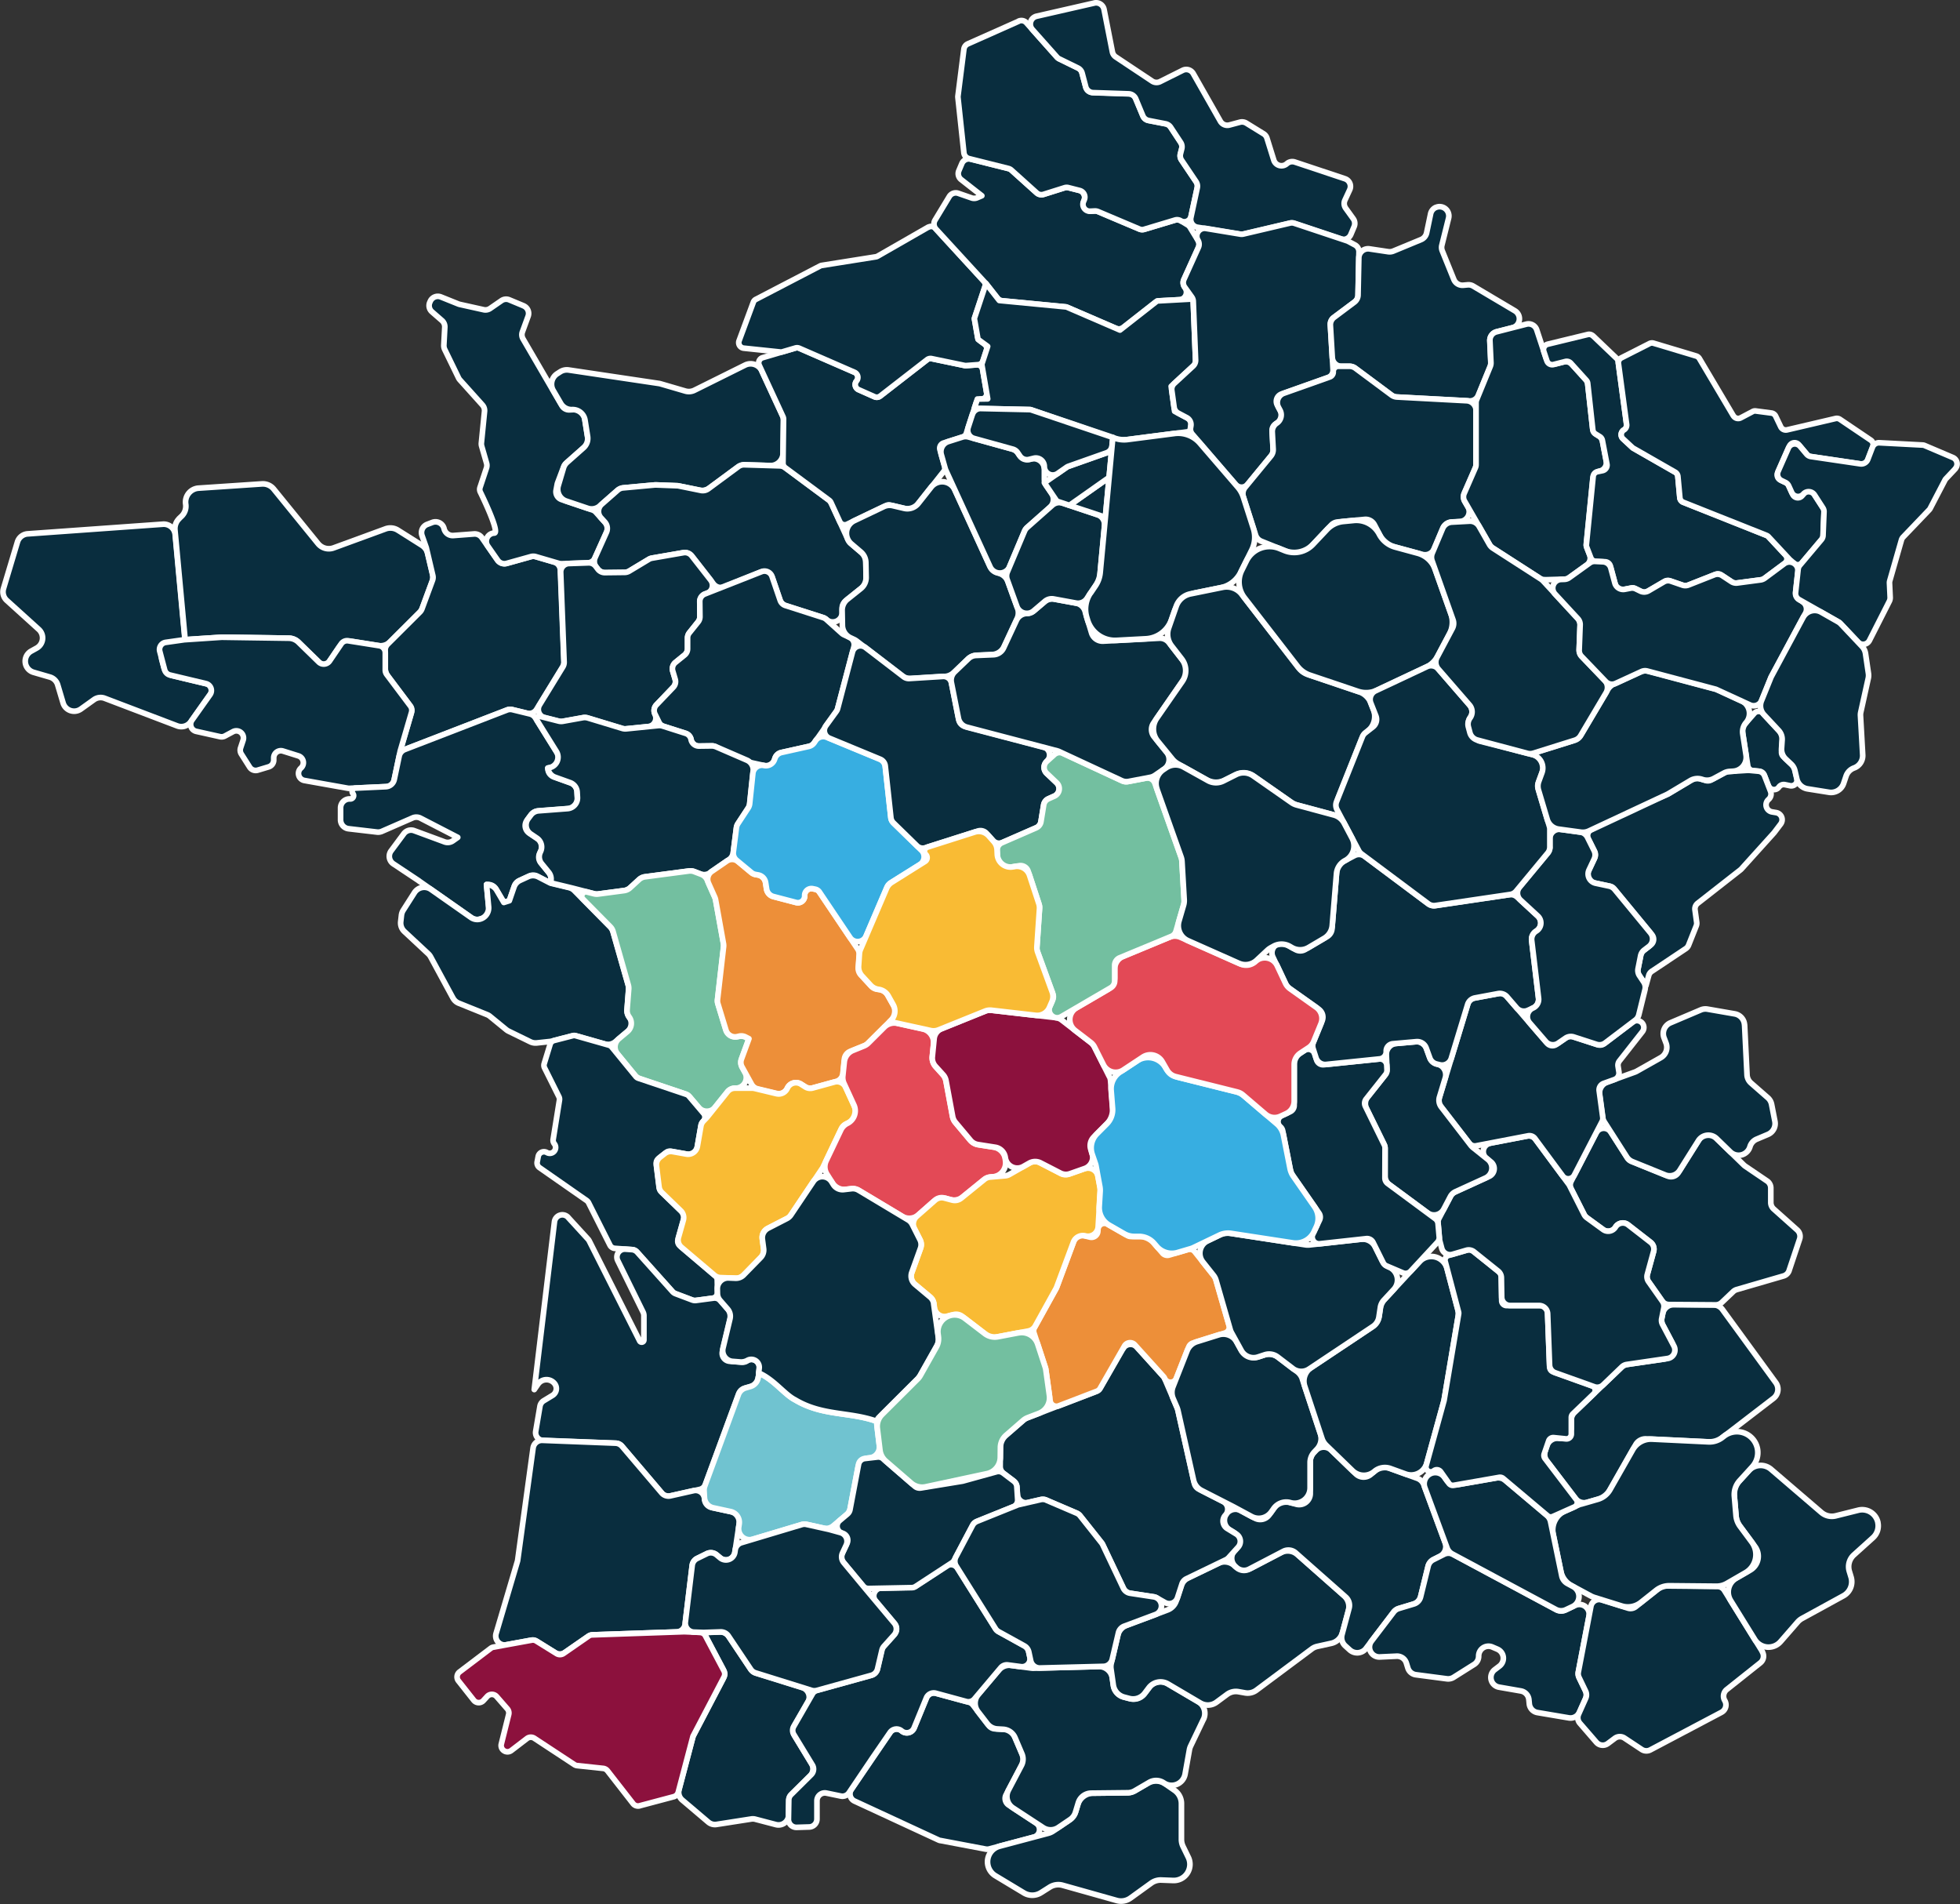 <svg xmlns="http://www.w3.org/2000/svg" width="499.833" height="485.438" viewBox="0 0 499.833 485.438"><rect x="0" y="0" width="499.833" height="485.438" fill="#333333" stroke="none"/><g id="carte-IFCASS" transform="translate(-73.586 -148.329)"><path id="Trac&#xE9;_438" data-name="Trac&#xE9; 438" d="M118.657,312.224a5.06,5.06,0,0,1-1.051.23,3.369,3.369,0,0,0-2.721,4.189l.489,1.843a2.913,2.913,0,0,0,2.159,2.1l11.142,2.663-6.449,9.1a2.939,2.939,0,0,1-3.44,1.051l-18.5-7.039a2.929,2.929,0,0,0-2.749.36l-3.34,2.39a2.94,2.94,0,0,1-4.52-1.555L88.3,322.934a2.949,2.949,0,0,0-2-1.987l-4.16-1.209a2.943,2.943,0,0,1-.6-5.4l1.4-.777a2.949,2.949,0,0,0,.547-4.75l-8.176-7.4a2.94,2.94,0,0,1-.835-3.023l3.556-11.861a2.931,2.931,0,0,1,2.605-2.087l34.49-2.462a2.934,2.934,0,0,1,3.138,2.663l2.49,26.818-2.1.792Z" fill="#092d3e" stroke="#fff" stroke-linecap="round" stroke-linejoin="round" stroke-width="1.439"></path><path id="Trac&#xE9;_439" data-name="Trac&#xE9; 439" d="M119.247,280.555l.633-.6a3.552,3.552,0,0,0,1.065-3.095h0a3.562,3.562,0,0,1,3.282-4.074l16.151-1.08a3.572,3.572,0,0,1,3.009,1.31l11.3,13.905a3.545,3.545,0,0,0,3.987,1.094l13.243-4.851a3.574,3.574,0,0,1,3.124.331l6.075,3.829a3.57,3.57,0,0,1,1.569,2.188l1.209,5.11a3.536,3.536,0,0,1-.13,2.044l-2.433,6.607a3.609,3.609,0,0,1-.821,1.3l-7.385,7.37a3.558,3.558,0,0,1-3.066.993l-6.564-1.036A3.555,3.555,0,0,0,160,313.4l-3.556,5.24-6.751-6.593a3.57,3.57,0,0,0-2.433-1.008l-16.9-.245h-.288l-9.27.619L118.2,283.449a3.558,3.558,0,0,1,1.094-2.908Z" fill="#092d3e" stroke="#fff" stroke-linecap="round" stroke-linejoin="round" stroke-width="1.439"></path><path id="Trac&#xE9;_440" data-name="Trac&#xE9; 440" d="M182.3,287.983l-1.094-3.109a2.255,2.255,0,0,1,1.324-2.85l1.31-.5a2.249,2.249,0,0,1,2.994,1.6h0a2.249,2.249,0,0,0,2.361,1.742l5.269-.4a2.234,2.234,0,0,1,2.015.964l3.93,5.643a2.25,2.25,0,0,0,2.462.878l6.089-1.7a2.262,2.262,0,0,1,1.238,0l4.678,1.368a2.23,2.23,0,0,1,1.612,2.073l.907,23.392a2.321,2.321,0,0,1-.331,1.267l-6.636,10.825a2.247,2.247,0,0,1-2.447,1.008l-3.771-.921a2.234,2.234,0,0,0-1.339.086L175.6,339.877l2.836-9.7a2.239,2.239,0,0,0-.36-1.987l-5.47-7.3a4.025,4.025,0,0,1-.806-2.4v-4.333a2.231,2.231,0,0,1,.662-1.6l8.219-8.191a2.214,2.214,0,0,0,.518-.82l2.677-7.241a2.1,2.1,0,0,0,.072-1.3l-1.6-6.794a1.413,1.413,0,0,0-.072-.23Z" fill="#092d3e" stroke="#fff" stroke-linecap="round" stroke-linejoin="round" stroke-width="1.439"></path><path id="Trac&#xE9;_441" data-name="Trac&#xE9; 441" d="M172.321,348.873l-9.645.446a1.9,1.9,0,0,1-.4-.029l-11.07-1.972a1.825,1.825,0,0,1-.878-3.167h0a1.822,1.822,0,0,0-.662-3.109l-3.9-1.224a1.822,1.822,0,0,0-2.375,1.742v.547a1.823,1.823,0,0,1-1.3,1.742l-2.778.835a1.817,1.817,0,0,1-2.058-.763l-2.13-3.354a1.848,1.848,0,0,1-.187-1.555l.648-1.958a1.819,1.819,0,0,0-2.591-2.174l-2.044,1.094a1.813,1.813,0,0,1-1.252.173l-6.075-1.353a1.831,1.831,0,0,1-1.094-2.836l4.621-6.521a1.817,1.817,0,0,0-1.065-2.821l-9.17-2.188a1.842,1.842,0,0,1-1.339-1.31l-1.252-4.736a1.837,1.837,0,0,1,1.511-2.274l4.88-.691h.13l9.27-.619h.144l16.957.245a3.623,3.623,0,0,1,2.476,1.022l5.182,5.053a1.814,1.814,0,0,0,2.778-.288l2.951-4.347a1.813,1.813,0,0,1,1.8-.777l7.9,1.252a1.824,1.824,0,0,1,1.54,1.8v4.434a1.878,1.878,0,0,0,.36,1.094l6.046,8.047a1.815,1.815,0,0,1,.288,1.6l-2.879,9.846a.593.593,0,0,0-.029.13l-1.583,7.5a1.81,1.81,0,0,1-1.7,1.439Z" fill="#092d3e" stroke="#fff" stroke-linecap="round" stroke-linejoin="round" stroke-width="1.439"></path><path id="Trac&#xE9;_442" data-name="Trac&#xE9; 442" d="M180.382,372.9,193.9,382.37a2.339,2.339,0,0,0,1.972.331l.734-.216a2.3,2.3,0,0,0,1.655-2.433l-.59-6.2h.417a2.3,2.3,0,0,1,1.986,1.137l2.015,3.412,1.4-.446,1.281-3.743a2.31,2.31,0,0,1,1.209-1.339l2.591-1.195a2.287,2.287,0,0,1,2.03.043l3.368,1.742.115-.792a2.3,2.3,0,0,0-.5-1.785l-2.073-2.548a2.3,2.3,0,0,1-.3-2.433l.36-.777a2.325,2.325,0,0,0-.806-2.893l-2.217-1.483a2.308,2.308,0,0,1-.561-3.3l1.065-1.425a2.342,2.342,0,0,1,1.67-.921l7.989-.619a2.315,2.315,0,0,0,2.13-2.433l-.115-2.03a2.319,2.319,0,0,0-1.526-2.044l-4.376-1.569a2.292,2.292,0,0,1-1.511-1.972l-.029-.273,4.261-.849-7.428-11.948a2.269,2.269,0,0,0-1.411-1.022l-4.434-1.08a2.271,2.271,0,0,0-1.382.086l-26.055,10.062a2.339,2.339,0,0,0-1.454,1.713l-1.252,5.945a2.312,2.312,0,0,1-2.145,1.828l-7.788.36a.852.852,0,0,0-.619,1.382h0a.85.85,0,0,1-.705,1.382h0a2.3,2.3,0,0,0-2.433,2.3v3.009a2.3,2.3,0,0,0,2.044,2.289l7.269.849a2.425,2.425,0,0,0,1.195-.173l7.874-3.44a2.341,2.341,0,0,1,1.986.058l9.515,4.909-1.224.864a2.3,2.3,0,0,1-2.13.288l-7.759-2.865a2.3,2.3,0,0,0-2.649.792l-3.239,4.362a2.309,2.309,0,0,0,.576,3.3l6.535,4.347Z" fill="#092d3e" stroke="#fff" stroke-linecap="round" stroke-linejoin="round" stroke-width="1.439"></path><path id="Trac&#xE9;_443" data-name="Trac&#xE9; 443" d="M189.062,402.724,183.4,392.274a3.089,3.089,0,0,0-.59-.763l-6.1-5.686a2.987,2.987,0,0,1-.936-2.5l.187-1.641a3.038,3.038,0,0,1,.446-1.267l2.865-4.491a2.974,2.974,0,0,1,4.218-.835l10.22,7.169a2.78,2.78,0,0,0,2.346.389h0a2.97,2.97,0,0,0,2.13-3.138l-.533-5.657h.043a2.979,2.979,0,0,1,2.562,1.468l1.814,3.095,1.4-.446,1.195-3.469a2.948,2.948,0,0,1,1.569-1.727l2.03-.936a2.958,2.958,0,0,1,2.605.058l2.764,1.425a2.827,2.827,0,0,0,.662.245l4.376,1.051a2.907,2.907,0,0,1,1.411.806l9.083,9.2a3.111,3.111,0,0,1,.749,1.281l3.872,13.6a2.875,2.875,0,0,1,.1,1.051l-.4,5.168a2.977,2.977,0,0,0,.561,1.987l1.353,1.857a.205.205,0,0,1-.029.288l-4.851,4.074a3.013,3.013,0,0,1-2.721.59l-7-1.987a2.853,2.853,0,0,0-1.555-.014l-4.909,1.267a4.218,4.218,0,0,1-.417.072l-3.455.374a3.013,3.013,0,0,1-1.627-.288l-5.571-2.721a3.038,3.038,0,0,1-.576-.374l-4.16-3.4a2.72,2.72,0,0,0-.763-.446l-7.169-2.893a2.9,2.9,0,0,1-1.5-1.339Z" fill="#092d3e" stroke="#fff" stroke-linecap="round" stroke-linejoin="round" stroke-width="1.439"></path><path id="Trac&#xE9;_444" data-name="Trac&#xE9; 444" d="M207.127,226.3l-3.671-1.526a2.074,2.074,0,0,0-2,.216l-2.879,1.986a2.1,2.1,0,0,1-1.655.317l-6.089-1.353a2.223,2.223,0,0,1-.331-.1l-4.477-1.8a2.1,2.1,0,0,0-2.721,1.123l-.115.259a2.08,2.08,0,0,0,.547,2.4l2.562,2.231a2.126,2.126,0,0,1,.72,1.7l-.245,4.592a2.339,2.339,0,0,0,.2,1.036l3.556,7.313a2.252,2.252,0,0,0,.331.489l5.758,6.406a2.137,2.137,0,0,1,.533,1.612l-.806,8.076a2.118,2.118,0,0,0,.072.792l1.252,4.347a2.068,2.068,0,0,1-.029,1.252L196,272.609a1.574,1.574,0,0,0,.1,1.224s5.11,10.364,3.527,10.407h0a2.1,2.1,0,0,0-1.655,3.3l2.519,3.613a2.085,2.085,0,0,0,2.289.821l6.233-1.742a2.231,2.231,0,0,1,1.152,0l5.959,1.742a2.615,2.615,0,0,0,.662.086l6.679-.23a2.091,2.091,0,0,0,1.843-1.238l3.023-6.722a2.069,2.069,0,0,0-.36-2.26l-2.418-2.677a2.069,2.069,0,0,0-.892-.59l-7.86-2.649a2.1,2.1,0,0,1-1.4-2.375l.288-1.54a2.624,2.624,0,0,1,.1-.36l1.555-4.117a2.078,2.078,0,0,1,.576-.835l4.909-4.347a2.1,2.1,0,0,0,.677-1.9l-.907-5.7a2.12,2.12,0,0,0-2.174-1.771l-1.612.072a2.1,2.1,0,0,1-1.915-1.036l-9.932-17.058a2.1,2.1,0,0,1-.158-1.785l1.454-3.973A2.1,2.1,0,0,0,207.1,226.3Z" fill="#092d3e" stroke="#fff" stroke-linecap="round" stroke-linejoin="round" stroke-width="1.439"></path><path id="Trac&#xE9;_445" data-name="Trac&#xE9; 445" d="M267.874,242.942l5.225,11.286a3.057,3.057,0,0,1,.288,1.382l-.115,8.291A3.192,3.192,0,0,1,270,267.039l-6.348-.187a3.214,3.214,0,0,0-1.972.619l-7.169,5.283a3.207,3.207,0,0,1-2.519.561l-5.283-1.08a3.17,3.17,0,0,0-.518-.058l-5.211-.2h-.4l-7.845.72a3.132,3.132,0,0,0-1.814.777L226.56,277.3a3.144,3.144,0,0,1-3.109.619l-5.47-1.843a3.181,3.181,0,0,1-2.03-3.915l1.339-4.506a3.113,3.113,0,0,1,.936-1.468l4.174-3.7a3.225,3.225,0,0,0,1.036-2.879l-.662-4.174a3.185,3.185,0,0,0-3.282-2.677h0a3.181,3.181,0,0,1-2.893-1.569l-1.929-3.311a3.169,3.169,0,0,1,1.036-4.275l.734-.475a3.161,3.161,0,0,1,2.188-.461l22.96,3.426a3.56,3.56,0,0,1,.417.086l6.363,1.857a3.194,3.194,0,0,0,2.3-.2l12.927-6.42a3.171,3.171,0,0,1,4.29,1.511Z" fill="#092d3e" stroke="#fff" stroke-linecap="round" stroke-linejoin="round" stroke-width="1.439"></path><path id="Trac&#xE9;_446" data-name="Trac&#xE9; 446" d="M285.594,276.669l4.3,9.357a2.385,2.385,0,0,0,.633.835l3.023,2.577a2.41,2.41,0,0,1,.849,1.8l.086,4.865a2.479,2.479,0,0,1-.907,1.943l-4.318,3.455a2.407,2.407,0,0,0-.907,1.929v1.008a2.4,2.4,0,0,1-4.016,1.843h0a2.449,2.449,0,0,0-.878-.5l-9.443-3.023a2.415,2.415,0,0,1-1.555-1.526l-1.886-5.513a2.41,2.41,0,0,0-3.21-1.454l-9.011,3.685a2.409,2.409,0,0,1-2.821-.749l-5.484-7.039a2.4,2.4,0,0,0-2.318-.892l-7.874,1.353a2.565,2.565,0,0,0-.835.317l-4.952,2.98a2.453,2.453,0,0,1-1.224.345l-4.923.058a2.434,2.434,0,0,1-1.958-.964l-.331-.432a2.412,2.412,0,0,1-.274-2.462l2.879-6.406a2.458,2.458,0,0,0-.4-2.62l-1.008-1.108a2.424,2.424,0,0,1,.2-3.44l4.074-3.584a2.35,2.35,0,0,1,1.382-.59l8.133-.749h.317l5.312.2a1.786,1.786,0,0,1,.389.043l5.672,1.152a2.382,2.382,0,0,0,1.915-.417l7.644-5.643a2.454,2.454,0,0,1,1.511-.475l9.069.273a2.452,2.452,0,0,1,1.368.475l11,8.162a2.413,2.413,0,0,1,.763.936Z" fill="#092d3e" stroke="#fff" stroke-linecap="round" stroke-linejoin="round" stroke-width="1.439"></path><path id="Trac&#xE9;_447" data-name="Trac&#xE9; 447" d="M233.2,334.162l5.686-.576a2.184,2.184,0,0,0,1.742-3.124h0a2.171,2.171,0,0,1,.389-2.462l4.218-4.4a2.187,2.187,0,0,0,.518-2.13l-.576-1.972a2.189,2.189,0,0,1,.72-2.318l2.231-1.814a2.209,2.209,0,0,0,.806-1.7V311a2.252,2.252,0,0,1,.475-1.367l2.188-2.749a2.1,2.1,0,0,0,.475-1.382l-.029-3.671a2.2,2.2,0,0,1,1.468-2.087l.3-.1a2.19,2.19,0,0,0,1.008-3.412l-4.837-6.19a2.17,2.17,0,0,0-2.1-.806l-8.047,1.4a2.344,2.344,0,0,0-.749.274l-5.053,3.037a2.245,2.245,0,0,1-1.094.317l-5.1.058a2.23,2.23,0,0,1-1.771-.864l-.576-.763a2.19,2.19,0,0,0-1.814-.864l-5.009.173a2.18,2.18,0,0,0-2.1,2.274l.878,22.845a2.255,2.255,0,0,1-.317,1.224l-5.945,9.7a2.192,2.192,0,0,0,1.324,3.268l3.628.921a2.211,2.211,0,0,0,.921.029l5.283-.95a2.228,2.228,0,0,1,1.022.058l9.011,2.735a2.115,2.115,0,0,0,.849.086Z" fill="#092d3e" stroke="#fff" stroke-linecap="round" stroke-linejoin="round" stroke-width="1.439"></path><path id="Trac&#xE9;_448" data-name="Trac&#xE9; 448" d="M256.084,338.739l6.593,3.426a2.124,2.124,0,0,0,.5.187l5.5,1.209a2.038,2.038,0,0,0,2.39-1.4l.173-.547a2.037,2.037,0,0,1,1.511-1.4l7.241-1.612a2.059,2.059,0,0,0,1.224-.82l5.672-8.076a1.9,1.9,0,0,0,.3-.648l4.174-15.863a2.041,2.041,0,0,0-1.108-2.361l-1.483-.691a2.344,2.344,0,0,1-.5-.331l-3.973-3.57a2.353,2.353,0,0,0-.734-.432l-9.7-3.109a2.07,2.07,0,0,1-1.31-1.281l-2.087-6.1a2.03,2.03,0,0,0-2.677-1.238l-14.452,5.686a2.046,2.046,0,0,0-1.3,1.915l.043,3.887a2.109,2.109,0,0,1-.446,1.3l-2.26,2.821a2.029,2.029,0,0,0-.446,1.267v2.778a2.036,2.036,0,0,1-.749,1.583l-2.361,1.915a2.054,2.054,0,0,0-.677,2.159l.633,2.145a2.051,2.051,0,0,1-.475,1.986l-4.333,4.534a2.04,2.04,0,0,0-.36,2.3l1.036,2.116a2.032,2.032,0,0,0,1.209,1.051l5.585,1.785a2.024,2.024,0,0,1,1.382,1.569h0a2.04,2.04,0,0,0,2.03,1.67l3.3-.043a2.029,2.029,0,0,1,.964.23Z" fill="#092d3e" stroke="#fff" stroke-linecap="round" stroke-linejoin="round" stroke-width="1.439"></path><path id="Trac&#xE9;_449" data-name="Trac&#xE9; 449" d="M254.645,370.84l4.793-3.3a2.739,2.739,0,0,0,1.166-1.915l.792-6.19a2.731,2.731,0,0,1,.432-1.152l2.533-3.858a2.608,2.608,0,0,0,.432-1.209l.878-8.277a2.729,2.729,0,0,0-1.641-2.807l-7.845-3.4a2.8,2.8,0,0,0-1.123-.23l-3.21.043a2.029,2.029,0,0,1-2.03-1.67h0a2.048,2.048,0,0,0-1.382-1.569l-5.873-1.871a2.633,2.633,0,0,0-1.108-.115l-8.119.821a2.665,2.665,0,0,1-1.065-.1l-8.781-2.663a2.755,2.755,0,0,0-1.281-.072l-5.038.907a2.589,2.589,0,0,1-1.152-.043l-4.707-1.195a.7.7,0,0,0-.763,1.051l4.923,7.9a2.739,2.739,0,0,1-1.785,4.131l-.374.072h0a2.747,2.747,0,0,0,1.8,2.346l3.843,1.382a2.738,2.738,0,0,1,1.814,2.433l.072,1.324a2.735,2.735,0,0,1-2.533,2.879l-7.37.561a2.732,2.732,0,0,0-1.986,1.094l-.677.907a2.737,2.737,0,0,0,.677,3.915L210.481,362a2.739,2.739,0,0,1,.964,3.44l-.086.187a2.748,2.748,0,0,0,.36,2.893l1.785,2.188a2.731,2.731,0,0,1,.59,2.116l-.086.6,5.542,1.339,5.571,1.439a2.527,2.527,0,0,0,1.036.058l6.622-.878a2.769,2.769,0,0,0,1.5-.691l2.318-2.116a2.77,2.77,0,0,1,1.5-.691l11.228-1.483a2.8,2.8,0,0,1,1.339.158l1.5.576a2.693,2.693,0,0,0,2.533-.3Z" fill="#092d3e" stroke="#fff" stroke-linecap="round" stroke-linejoin="round" stroke-width="1.439"></path><path id="Trac&#xE9;_450" data-name="Trac&#xE9; 450" d="M263.541,421.726l-.662-1.195a2.726,2.726,0,0,1-.173-2.246l1.857-5.081-.734-.389a2.727,2.727,0,0,0-1.9-.23H261.9a2.7,2.7,0,0,1-3.253-1.843l-1.958-6.463a2.627,2.627,0,0,1-.1-1.108l1.54-13.459a2.439,2.439,0,0,0-.029-.792l-2.015-11.2a2.817,2.817,0,0,0-.187-.619l-1.972-4.419a2.7,2.7,0,0,0-1.511-1.439l-1.8-.691a2.822,2.822,0,0,0-1.339-.158l-11.228,1.483a2.774,2.774,0,0,0-1.483.691l-2.318,2.13a2.775,2.775,0,0,1-1.483.691l-6.636.878a2.8,2.8,0,0,1-1.036-.058l-1.814-.461a1.079,1.079,0,0,0-1.036,1.8l7,7.082a2.736,2.736,0,0,1,.677,1.166l3.9,13.718a3.055,3.055,0,0,1,.1.95l-.417,5.312a2.64,2.64,0,0,0,.518,1.814l.029.043a2.729,2.729,0,0,1-.446,3.685l-2.217,1.857a2.742,2.742,0,0,0-.36,3.815l4.506,5.5a2.74,2.74,0,0,0,1.238.849l11.545,3.887a2.791,2.791,0,0,1,1.209.821l2.246,2.649a2.73,2.73,0,0,0,4.2-.058l3.081-3.843a2.716,2.716,0,0,1,2.13-1.022h0a2.722,2.722,0,0,0,2.39-4.031Z" fill="#73bfa0" stroke="#fff" stroke-linecap="round" stroke-linejoin="round" stroke-width="1.439"></path><path id="Trac&#xE9;_451" data-name="Trac&#xE9; 451" d="M274.366,425.785h0a2.408,2.408,0,0,1,3.5-1.051l1.065.677a2.4,2.4,0,0,0,1.929.288l5.931-1.627A2.4,2.4,0,0,0,288.545,422l.374-3.627a2.38,2.38,0,0,1,1.5-1.986l3.628-1.468a2.435,2.435,0,0,0,.792-.518l6.435-6.406a2.422,2.422,0,0,0,.4-2.893l-1.828-3.239a2.423,2.423,0,0,0-1.785-1.209l-.821-.115a2.4,2.4,0,0,1-1.454-.763l-2.692-2.908a2.434,2.434,0,0,1-.633-1.8l.23-3.3a2.358,2.358,0,0,0-.4-1.511l-9.745-14.481a1.669,1.669,0,0,0-1.065-.72l-.633-.13a1.715,1.715,0,0,0-2.073,1.771h0a1.715,1.715,0,0,1-2.159,1.742l-5.787-1.511a2.41,2.41,0,0,1-1.771-1.958l-.245-1.569a2.433,2.433,0,0,0-1.958-2l-.576-.1a2.46,2.46,0,0,1-1.108-.518L261.828,368a2.4,2.4,0,0,0-2.908-.13l-3.829,2.634a2.414,2.414,0,0,0-.835,2.965l1.627,3.642a3.455,3.455,0,0,1,.173.547l2.03,11.286a2.9,2.9,0,0,1,.029.705l-1.555,13.56a2.494,2.494,0,0,0,.086.979l2.073,6.794a2.425,2.425,0,0,0,2.893,1.641l.432-.1a2.364,2.364,0,0,1,1.684.2l.849.432-1.915,5.211a2.344,2.344,0,0,0,.158,1.986l2.433,4.419a2.436,2.436,0,0,0,1.555,1.18l4.808,1.152a2.394,2.394,0,0,0,2.764-1.368Z" fill="#ED8F39" stroke="#fff" stroke-linecap="round" stroke-linejoin="round" stroke-width="1.439"></path><path id="Trac&#xE9;_452" data-name="Trac&#xE9; 452" d="M300.564,277.1l4.952,1.166a1.418,1.418,0,0,0,1.425-.489l7.313-9.256a1.394,1.394,0,0,0,.245-1.252l-1.209-4.275a1.4,1.4,0,0,1,.921-1.713l4.894-1.555a1.392,1.392,0,0,0,.907-.907l2.519-7.788a1.374,1.374,0,0,1,1.31-.964h0a1.384,1.384,0,0,0,1.353-1.641l-1.022-5.916a1.423,1.423,0,0,0-1.483-1.166l-2.735.2a1.768,1.768,0,0,1-.389-.029l-8.407-1.756a1.382,1.382,0,0,0-1.152.259l-11.977,9.3a1.383,1.383,0,0,1-1.425.173l-4.1-1.828a1.393,1.393,0,0,1-.5-2.174l.043-.058a1.416,1.416,0,0,0-.518-2.188L277.417,237.1a1.392,1.392,0,0,0-.964-.058l-8.378,2.476a1.4,1.4,0,0,0-.878,1.929l6.075,13.142a1.473,1.473,0,0,1,.13.6l-.144,11.214a1.445,1.445,0,0,0,.561,1.152l11.242,8.335a1.332,1.332,0,0,1,.432.547l2.246,4.88a1.4,1.4,0,0,0,1.886.677l10.019-4.793a1.365,1.365,0,0,1,.921-.1Z" fill="#092d3e" stroke="#fff" stroke-linecap="round" stroke-linejoin="round" stroke-width="1.439"></path><path id="Trac&#xE9;_453" data-name="Trac&#xE9; 453" d="M310.31,206.235l-12.9,7.4a1.417,1.417,0,0,1-.489.173l-13.761,2.188a1.388,1.388,0,0,0-.432.144l-16.367,8.507a1.339,1.339,0,0,0-.677.777l-3.613,9.76a1.421,1.421,0,0,0,1.195,1.915l9.342.979a1.394,1.394,0,0,0,.547-.058l3.282-.964a1.437,1.437,0,0,1,.979.058l14.078,6.132a1.424,1.424,0,0,1,.533,2.217h0a1.428,1.428,0,0,0,.518,2.217l4.059,1.8a1.434,1.434,0,0,0,1.454-.173l11.948-9.27a1.421,1.421,0,0,1,1.166-.273l8.392,1.742a1.834,1.834,0,0,0,.4.029l3.052-.23a1.443,1.443,0,0,0,1.252-.979l.878-2.677a1.428,1.428,0,0,0-.518-1.6l-1.152-.849a1.389,1.389,0,0,1-.561-.907l-.763-4.39a1.254,1.254,0,0,1,.058-.691l2.577-7.788a1.439,1.439,0,0,0-.3-1.411l-12.38-13.488a1.423,1.423,0,0,0-1.756-.273Z" fill="#092d3e" stroke="#fff" stroke-linecap="round" stroke-linejoin="round" stroke-width="1.439"></path><path id="Trac&#xE9;_454" data-name="Trac&#xE9; 454" d="M318.889,190l-.777,1.843a1.918,1.918,0,0,0,.59,2.274l5.269,4.117-1.209.518a1.946,1.946,0,0,1-1.4.043l-3.4-1.18a1.932,1.932,0,0,0-2.289.821l-3.628,6a1.932,1.932,0,0,0,.23,2.3l12.682,13.819a1.082,1.082,0,0,1,.1.115l2.85,3.628a1.961,1.961,0,0,0,1.339.734l15.978,1.54a1.989,1.989,0,0,1,.576.144l12.336,5.326a1.929,1.929,0,0,0,1.958-.259l8.1-6.348a1.882,1.882,0,0,1,1.08-.4l5.053-.274a1.934,1.934,0,0,0,1.468-3.052l-.115-.173a1.909,1.909,0,0,1-.187-1.915l3.714-8.205a1.945,1.945,0,0,0-.115-1.8l-2.03-3.325a1.9,1.9,0,0,0-.633-.633l-1.641-1.008a1.938,1.938,0,0,0-1.569-.2l-7.773,2.332a1.952,1.952,0,0,1-1.31-.072l-10.523-4.448a1.925,1.925,0,0,0-.849-.144l-.864.043a1.931,1.931,0,0,1-1.871-2.692h0a1.936,1.936,0,0,0-1.3-2.634l-2.634-.662a2,2,0,0,0-1.051.029l-5.254,1.655a1.93,1.93,0,0,1-1.871-.4l-6.377-5.729a1.811,1.811,0,0,0-.821-.432l-9.6-2.4A1.938,1.938,0,0,0,318.889,190Z" fill="#092d3e" stroke="#fff" stroke-linecap="round" stroke-linejoin="round" stroke-width="1.439"></path><path id="Trac&#xE9;_455" data-name="Trac&#xE9; 455" d="M333.356,153.751l-12.941,5.758a1.735,1.735,0,0,0-1.022,1.382l-1.511,11.919a1.889,1.889,0,0,0,0,.4l1.511,14.049a1.734,1.734,0,0,0,1.31,1.511l10.048,2.519a1.731,1.731,0,0,1,.749.4l6.478,5.83a1.747,1.747,0,0,0,1.7.374l5.4-1.7a1.78,1.78,0,0,1,.95-.029l2.879.734a1.741,1.741,0,0,1,1.18,2.39l-.187.446a1.755,1.755,0,0,0,1.7,2.447l1.18-.058a2.053,2.053,0,0,1,.777.13l10.623,4.491a1.669,1.669,0,0,0,1.18.058l7.9-2.375a1.775,1.775,0,0,1,1.425.187h0a1.755,1.755,0,0,0,2.634-1.123l1.6-7.4a1.8,1.8,0,0,0-.259-1.353l-3.829-5.7a1.8,1.8,0,0,1-.245-1.411l.389-1.511a1.773,1.773,0,0,0-.23-1.4l-2.677-4.059a1.814,1.814,0,0,0-1.123-.763l-4.578-.892a1.759,1.759,0,0,1-1.281-1.051l-1.943-4.65a1.763,1.763,0,0,0-1.555-1.08l-9.457-.317a1.767,1.767,0,0,1-1.641-1.31l-1.008-3.786a1.718,1.718,0,0,0-.921-1.123l-4.894-2.39a1.859,1.859,0,0,1-.533-.4l-7.773-8.738a1.724,1.724,0,0,0-2.015-.432Z" fill="#092d3e" stroke="#fff" stroke-linecap="round" stroke-linejoin="round" stroke-width="1.439"></path><path id="Trac&#xE9;_456" data-name="Trac&#xE9; 456" d="M352.674,149.1l-14.74,3.368a2.055,2.055,0,0,0-1.08,3.368l6.276,7.053a1.882,1.882,0,0,0,.633.475l4.707,2.3a2.035,2.035,0,0,1,1.08,1.324l.907,3.44a2.044,2.044,0,0,0,1.915,1.526l9.026.3a2.058,2.058,0,0,1,1.828,1.267l1.8,4.318a2.052,2.052,0,0,0,1.5,1.224l4.29.835a2.035,2.035,0,0,1,1.324.892l2.534,3.843a2.066,2.066,0,0,1,.273,1.641l-.317,1.252a2.049,2.049,0,0,0,.288,1.655l3.685,5.47a2.049,2.049,0,0,1,.3,1.583l-1.627,7.572a2.056,2.056,0,0,0,1.67,2.462l10.926,1.8a2.161,2.161,0,0,0,.806-.029l11.861-2.793a1.988,1.988,0,0,1,1.123.058l11.861,3.959a2.049,2.049,0,0,0,2.548-1.152l.849-2.015a2.077,2.077,0,0,0-.23-2l-1.929-2.677a2.071,2.071,0,0,1-.2-2.058l1.224-2.649a2.053,2.053,0,0,0-1.209-2.807l-12.783-4.261a2.081,2.081,0,0,0-2.03.417h0a2.053,2.053,0,0,1-3.34-.921l-1.742-5.585a2,2,0,0,0-.892-1.137l-4.39-2.706a2.076,2.076,0,0,0-1.6-.23l-2.692.72a2.043,2.043,0,0,1-2.318-.979l-6.9-12.135a2.051,2.051,0,0,0-2.706-.821l-5.744,2.865a2.032,2.032,0,0,1-2.058-.13l-9.241-6.147a2.021,2.021,0,0,1-.878-1.31l-2.13-10.839a2.07,2.07,0,0,0-2.476-1.612Z" fill="#092d3e" stroke="#fff" stroke-linecap="round" stroke-linejoin="round" stroke-width="1.439"></path><path id="Trac&#xE9;_457" data-name="Trac&#xE9; 457" d="M359.223,260.633l-22.845-7.874-14.323-.317.777-2.375,2.634-.043-1.511-8.8,1.5-4.578-2.462-1.8-.936-5.312,2.965-8.925,3.4,4.333,17.1,1.641,13.675,5.9,9.486-7.428,9.169-.5.662,16.5-6.262,5.772.878,6.363,4.376,2.318-.475,2.836Z" fill="#092d3e" stroke="#fff" stroke-linecap="round" stroke-linejoin="round" stroke-width="1.439"></path><path id="Trac&#xE9;_458" data-name="Trac&#xE9; 458" d="M316.8,319.824l3.584-3.44a3.545,3.545,0,0,1,2.318-.993l3.887-.173a3.55,3.55,0,0,0,3.066-2.058l3.3-7.082a3.5,3.5,0,0,0,.115-2.721l-2.418-6.679a3.529,3.529,0,0,0-2.174-2.145l-.489-.173a3.561,3.561,0,0,1-2.058-1.871l-8.838-19.26a3.561,3.561,0,0,0-6.031-.72l-3.3,4.174a3.562,3.562,0,0,1-3.613,1.252l-2.879-.677a3.48,3.48,0,0,0-2.346.259l-7.457,3.556a3.547,3.547,0,0,0-1.7,4.693h0a3.524,3.524,0,0,0,.921,1.224l2.447,2.087a3.6,3.6,0,0,1,1.252,2.649l.072,3.8a3.582,3.582,0,0,1-1.339,2.85l-3.44,2.749a3.582,3.582,0,0,0-1.339,2.85l.072,3.8a3.568,3.568,0,0,0,2.044,3.152l.95.446a3.748,3.748,0,0,1,.648.4l11.516,8.824a3.632,3.632,0,0,0,2.39.734l8.579-.533a3.634,3.634,0,0,0,2.246-.979Z" fill="#092d3e" stroke="#fff" stroke-linecap="round" stroke-linejoin="round" stroke-width="1.439"></path><path id="Trac&#xE9;_459" data-name="Trac&#xE9; 459" d="M308.582,365.139l-7.125-6.967a2.31,2.31,0,0,1-.691-1.411l-1.425-12.97a2.319,2.319,0,0,0-1.425-1.9l-13.5-5.585a2.342,2.342,0,0,0-2.85.878l-.3.446a2.284,2.284,0,0,1-1.454,1.008l-6.91,1.54a2.342,2.342,0,0,0-1.727,1.6l-.043.115a2.335,2.335,0,0,1-2.735,1.6h0a2.331,2.331,0,0,0-2.821,2.03l-.821,7.773a2.434,2.434,0,0,1-.374,1.036l-2.634,4.016a2.445,2.445,0,0,0-.36.979l-.792,6.233a2.344,2.344,0,0,0,.821,2.087l3.786,3.138a2.335,2.335,0,0,0,1.08.5l.648.115a2.34,2.34,0,0,1,1.9,1.929l.259,1.67a2.351,2.351,0,0,0,1.713,1.9l5.83,1.526a1.727,1.727,0,0,0,2.159-1.742h0a1.727,1.727,0,0,1,2.073-1.771l.633.13a1.669,1.669,0,0,1,1.065.72l7.8,11.6a2.333,2.333,0,0,0,4.088-.389l5.34-12.48a2.412,2.412,0,0,1,.907-1.065l7.471-4.678a2.343,2.343,0,0,0,.389-3.656Z" fill="#37aee1" stroke="#fff" stroke-linecap="round" stroke-linejoin="round" stroke-width="1.439"></path><path id="Trac&#xE9;_460" data-name="Trac&#xE9; 460" d="M274.682,611.018l.058-3.484a2.564,2.564,0,0,1,.763-1.8l4.635-4.578a2.594,2.594,0,0,0,.389-3.2l-4.3-7.068a2.605,2.605,0,0,1-.029-2.649l3.412-5.9a2.586,2.586,0,0,0-1.483-3.771l-11.746-3.656a2.614,2.614,0,0,1-1.382-1.036l-5.556-8.306a2.606,2.606,0,0,0-2.246-1.152l-4.146.144L258,573.937a2.57,2.57,0,0,1,0,2.418L250.47,590.75a3.6,3.6,0,0,0-.216.547l-3.512,13.315a2.6,2.6,0,0,0,.835,2.649l6.636,5.628a2.612,2.612,0,0,0,2.087.59l8.867-1.382a2.417,2.417,0,0,1,1.065.058l5.225,1.368a2.589,2.589,0,0,0,3.253-2.461Z" fill="#092d3e" stroke="#fff" stroke-linecap="round" stroke-linejoin="round" stroke-width="1.439"></path><path id="Trac&#xE9;_461" data-name="Trac&#xE9; 461" d="M313.4,617.582l11.559,2.188a2.069,2.069,0,0,0,.892-.029l11.343-3.009a2.013,2.013,0,0,0,.59-3.628l-6.953-4.563a2.006,2.006,0,0,1-.677-2.62l4.261-8.1a2.017,2.017,0,0,0,.072-1.727l-2.39-5.6a2.023,2.023,0,0,0-1.742-1.224l-3.08-.173a2.026,2.026,0,0,1-1.483-.777l-4.088-5.3a2.055,2.055,0,0,0-1.065-.705l-8.378-2.274a2.027,2.027,0,0,0-2.39,1.18l-3.152,7.658a2.018,2.018,0,0,1-3.167.777h0a2.007,2.007,0,0,0-2.965.4l-9.889,14.51a2.013,2.013,0,0,0,.821,2.965l21.42,9.918a1.663,1.663,0,0,0,.475.144Z" fill="#092d3e" stroke="#fff" stroke-linecap="round" stroke-linejoin="round" stroke-width="1.439"></path><path id="Trac&#xE9;_462" data-name="Trac&#xE9; 462" d="M376.612,621.828l-1.324-2.721a4.137,4.137,0,0,1-.417-1.814v-9.126a4.127,4.127,0,0,0-1.785-3.4l-2.346-1.627a4.124,4.124,0,0,0-4.419-.173l-3.224,1.871a4.176,4.176,0,0,1-2.03.561l-8.709.1a4.147,4.147,0,0,0-3.915,2.937l-.518,1.713a4.192,4.192,0,0,1-1.641,2.231l-4.131,2.793a4.083,4.083,0,0,1-1.252.561l-12.408,3.3a4.114,4.114,0,0,0-3.066,3.987h0a4.137,4.137,0,0,0,2,3.541l7.269,4.376a4.121,4.121,0,0,0,4.333-.043l2.231-1.411a4.107,4.107,0,0,1,3.325-.489l13.776,3.872a4.1,4.1,0,0,0,3.541-.633l5.268-3.8a4.13,4.13,0,0,1,2.577-.777l3.009.115a4.124,4.124,0,0,0,3.858-5.945Z" fill="#092d3e" stroke="#fff" stroke-linecap="round" stroke-linejoin="round" stroke-width="1.439"></path><path id="Trac&#xE9;_463" data-name="Trac&#xE9; 463" d="M380.484,586.676l-3.282,6.852a4.035,4.035,0,0,0-.288.892l-1.108,6.219a3.485,3.485,0,0,1-5.412,2.26h0a3.491,3.491,0,0,0-3.728-.144l-3.728,2.174a3.561,3.561,0,0,1-1.713.475l-9.357.1a3.473,3.473,0,0,0-3.3,2.476l-.72,2.39a3.457,3.457,0,0,1-1.4,1.886l-2.98,2.015a3.51,3.51,0,0,1-3.858.029l-7.672-5.024a3.489,3.489,0,0,1-1.18-4.534l3.311-6.291a3.468,3.468,0,0,0,.115-2.994l-1.756-4.117a3.5,3.5,0,0,0-3.009-2.116l-1.5-.086a3.476,3.476,0,0,1-2.562-1.353l-2.375-3.081a3.469,3.469,0,0,1,.1-4.376l5.225-6.19a3.483,3.483,0,0,1,3.124-1.209l5.168.691a3.482,3.482,0,0,0,.547.029l16.583-.432a3.491,3.491,0,0,1,3.541,2.98l.273,1.914a3.5,3.5,0,0,0,2.577,2.879l1.684.432a3.49,3.49,0,0,0,3.656-1.267l1.3-1.713a3.49,3.49,0,0,1,4.549-.892l7.816,4.606a3.5,3.5,0,0,1,1.382,4.506Z" fill="#092d3e" stroke="#fff" stroke-linecap="round" stroke-linejoin="round" stroke-width="1.439"></path><path id="Trac&#xE9;_464" data-name="Trac&#xE9; 464" d="M415.939,564.623l1.526-5.7a3.728,3.728,0,0,0-1.137-3.757l-11.861-10.479a3.738,3.738,0,0,0-4.189-.518l-7.586,3.959a3.709,3.709,0,0,1-4.275-.59h0a3.73,3.73,0,0,0-4.174-.633l-7.543,3.642a3.737,3.737,0,0,0-1.929,2.2l-1.224,3.728a3.689,3.689,0,0,1-2.246,2.332l-10.35,3.872a3.733,3.733,0,0,0-2.332,2.649l-1.655,7.111a3.714,3.714,0,0,0-.058,1.382l.59,4.117a3.75,3.75,0,0,0,2.749,3.081l1.367.36a3.732,3.732,0,0,0,3.9-1.353l1.065-1.411a3.738,3.738,0,0,1,4.865-.95l8.263,4.865a3.728,3.728,0,0,0,4.117-.216l2.706-2a3.782,3.782,0,0,1,2.879-.677l1.7.3a3.736,3.736,0,0,0,2.879-.677l14.121-10.523a3.671,3.671,0,0,1,1.425-.648l3.584-.792a3.745,3.745,0,0,0,2.793-2.677Z" fill="#092d3e" stroke="#fff" stroke-linecap="round" stroke-linejoin="round" stroke-width="1.439"></path><path id="Trac&#xE9;_465" data-name="Trac&#xE9; 465" d="M421.941,568.61l7-9.2a2.814,2.814,0,0,1,1.439-.993l3.6-1.094a2.805,2.805,0,0,0,1.929-2.03l1.843-7.529a2.832,2.832,0,0,1,1.483-1.857l1.511-.763a2.819,2.819,0,0,0,1.382-3.512L436.7,526.909a2.847,2.847,0,0,0-1.7-1.684l-7.572-2.735a2.845,2.845,0,0,0-2.793.5l-1.468,1.252a2.827,2.827,0,0,1-3.8-.115l-6.247-6.046a2.833,2.833,0,0,0-4.031.1l-.6.648a2.809,2.809,0,0,0-.763,1.929v8.349a2.829,2.829,0,0,1-3.613,2.721l-2.145-.619a2.818,2.818,0,0,0-3.081,1.08l-1.627,2.26a2.822,2.822,0,0,1-3.642.849L390,533.458a2.844,2.844,0,0,0-3.412.561h0a2.832,2.832,0,0,0,.59,4.347l.993.6a2.832,2.832,0,0,1,.619,4.318l-.374.417a2.826,2.826,0,0,0,.158,3.959l.317.288a2.836,2.836,0,0,0,3.253.446l8.695-4.534a2.817,2.817,0,0,1,3.181.389l12.739,11.257a2.83,2.83,0,0,1,.864,2.85l-1.814,6.751a2.861,2.861,0,0,0,.849,2.85L417.81,569a2.836,2.836,0,0,0,4.146-.4Z" fill="#092d3e" stroke="#fff" stroke-linecap="round" stroke-linejoin="round" stroke-width="1.439"></path><path id="Trac&#xE9;_466" data-name="Trac&#xE9; 466" d="M476.383,584.862l1.526-3.412a2.528,2.528,0,0,0-.029-2.116l-1.569-3.253a2.529,2.529,0,0,1-.2-1.555l2.706-14.15a2.509,2.509,0,0,0-3.541-2.735l-2.49,1.18a2.5,2.5,0,0,1-2.26-.058l-26.357-14.136a2.49,2.49,0,0,0-2.318-.029l-2.749,1.382a2.5,2.5,0,0,0-1.31,1.641l-1.929,7.845a2.489,2.489,0,0,1-1.713,1.8l-3.872,1.166a2.538,2.538,0,0,0-1.267.878l-5.672,7.442a2.514,2.514,0,0,0,2.116,4.031l4.275-.2a2.482,2.482,0,0,1,2.5,1.756l.389,1.252a2.464,2.464,0,0,0,2.073,1.727l7.888,1.036a2.624,2.624,0,0,0,1.67-.36l5.254-3.311a2.472,2.472,0,0,0,1.166-2.13h0a2.5,2.5,0,0,1,3.5-2.3l1.281.547a2.516,2.516,0,0,1,.533,4.3l-1.209.921a2.505,2.505,0,0,0,1.094,4.462l5.542.964a2.493,2.493,0,0,1,2.073,2.246l.1,1.022a2.507,2.507,0,0,0,2.087,2.246l8,1.353a2.5,2.5,0,0,0,2.706-1.454Z" fill="#092d3e" stroke="#fff" stroke-linecap="round" stroke-linejoin="round" stroke-width="1.439"></path><path id="Trac&#xE9;_467" data-name="Trac&#xE9; 467" d="M523.022,569.417l-9.688-15.6a2.152,2.152,0,0,0-1.814-1.022l-13.33-.13a2.2,2.2,0,0,0-1.353.461l-6.1,4.837a2.165,2.165,0,0,1-1.972.374l-6.722-2.1a2.14,2.14,0,0,0-2.749,1.655l-3.21,16.756a2.154,2.154,0,0,0,.173,1.339l1.684,3.512a2.159,2.159,0,0,1,.029,1.814l-1.828,4.088a2.15,2.15,0,0,0,.345,2.289l4.2,4.851a2.163,2.163,0,0,0,2.922.317l1.771-1.324a2.143,2.143,0,0,1,2.476-.072l4.39,2.908a2.169,2.169,0,0,0,2.188.115l18.152-9.587a2.147,2.147,0,0,0,.835-3.009h0a2.176,2.176,0,0,1,.5-2.793l8.579-6.823a2.159,2.159,0,0,0,.489-2.821Z" fill="#092d3e" stroke="#fff" stroke-linecap="round" stroke-linejoin="round" stroke-width="1.439"></path><path id="Trac&#xE9;_468" data-name="Trac&#xE9; 468" d="M552.474,536.5h0a4.075,4.075,0,0,1-1.267,3.887l-4.837,4.362a4.06,4.06,0,0,0-1.166,4.232l.432,1.425a4.093,4.093,0,0,1-1.943,4.779l-10.537,5.772a4.21,4.21,0,0,0-1.123.893l-4.376,5.024a4.092,4.092,0,0,1-6.564-.533l-6.161-9.947a4.078,4.078,0,0,1,1.44-5.7l3.541-2.044a4.091,4.091,0,0,0,1.252-5.974l-4.045-5.47a4.166,4.166,0,0,1-.792-2.087l-.5-5.787a4.115,4.115,0,0,1,1.051-3.109l2.677-2.937a4.083,4.083,0,0,1,5.686-.345l12.826,11a4.11,4.11,0,0,0,3.656.864l5.758-1.439a4.1,4.1,0,0,1,5,3.109Z" fill="#092d3e" stroke="#fff" stroke-linecap="round" stroke-linejoin="round" stroke-width="1.439"></path><path id="Trac&#xE9;_470" data-name="Trac&#xE9; 470" d="M526.434,500.84,512.845,482.2a2.864,2.864,0,0,0-2.3-1.18l-10.091-.072a2.887,2.887,0,0,0-2.85,2.3l-.216,1.051a2.855,2.855,0,0,0,.274,1.914l2.332,4.434a2.89,2.89,0,0,1-2.13,4.2l-9.242,1.339a2.9,2.9,0,0,0-1.583.777l-11.876,11.415a2.912,2.912,0,0,0-.892,2.073v1.713a2.883,2.883,0,0,1-3.181,2.865h0a2.87,2.87,0,0,0-3.023,1.929l-.417,1.238a2.882,2.882,0,0,0,.432,2.677l7.212,9.457a2.873,2.873,0,0,0,3.095,1.022l3.6-1.036a2.9,2.9,0,0,0,1.713-1.339l7.025-12.336a2.881,2.881,0,0,1,2.649-1.454L510.2,516a2.864,2.864,0,0,0,1.886-.59l13.776-10.58a2.888,2.888,0,0,0,.576-3.987Z" fill="#092d3e" stroke="#fff" stroke-linecap="round" stroke-linejoin="round" stroke-width="1.439"></path><path id="Trac&#xE9;_471" data-name="Trac&#xE9; 471" d="M476.843,531.8l4.189-1.209a5.3,5.3,0,0,0,3.152-2.49l5.787-10.163a5.351,5.351,0,0,1,4.88-2.692l14.424.691a5.365,5.365,0,0,0,3.5-1.094l.5-.389a5.338,5.338,0,0,1,8.507,3.34h0a5.354,5.354,0,0,1-1.31,4.477l-3.224,3.541a5.282,5.282,0,0,0-1.367,4.045l.417,4.894a5.422,5.422,0,0,0,1.022,2.706l3.009,4.059a5.321,5.321,0,0,1-1.627,7.788l-4.736,2.735a5.244,5.244,0,0,1-2.706.705l-11.948-.115a5.393,5.393,0,0,0-3.368,1.152l-3.9,3.095a5.33,5.33,0,0,1-4.909.907l-6.924-2.159a5.843,5.843,0,0,1-.936-.389l-4.952-2.663a5.347,5.347,0,0,1-2.692-3.613l-1.958-9.472a5.327,5.327,0,0,1,3.052-5.945l3.4-1.511a6.734,6.734,0,0,1,.691-.259Z" fill="#092d3e" stroke="#fff" stroke-linecap="round" stroke-linejoin="round" stroke-width="1.439"></path><path id="Trac&#xE9;_472" data-name="Trac&#xE9; 472" d="M359.914,492.145l-5.715,9.961a2.229,2.229,0,0,1-1.123.964l-17.72,6.809a2.358,2.358,0,0,0-.662.389l-5.24,4.549a2.22,2.22,0,0,0-.763,1.655l-.043,5.729a2.209,2.209,0,0,0,.878,1.785l2.519,1.9a2.206,2.206,0,0,1,.878,1.627l.13,1.886a2.215,2.215,0,0,0,2.706,2.015l3.268-.749a2.228,2.228,0,0,1,1.367.13l7.8,3.34a2.282,2.282,0,0,1,.864.662l5.484,6.9a2.147,2.147,0,0,1,.259.432l5.312,11.185a2.222,2.222,0,0,0,1.67,1.238l6.06.921a2.238,2.238,0,0,1,.734.259l2.116,1.18a2.214,2.214,0,0,0,3.181-1.252l1.137-3.5a2.229,2.229,0,0,1,1.137-1.31L386.2,546a2.374,2.374,0,0,0,.677-.5l2.447-2.706a2.207,2.207,0,0,0-.489-3.368l-2.289-1.4a2.207,2.207,0,0,1-.461-3.4h0a2.212,2.212,0,0,0-.6-3.484L379.318,528a2.219,2.219,0,0,1-1.152-1.483l-4.189-18.713a2.049,2.049,0,0,0-.13-.389l-3.224-7.557a2.5,2.5,0,0,0-.389-.619l-6.708-7.428a2.208,2.208,0,0,0-3.556.374Z" fill="#092d3e" stroke="#fff" stroke-linecap="round" stroke-linejoin="round" stroke-width="1.439"></path><path id="Trac&#xE9;_473" data-name="Trac&#xE9; 473" d="M387.005,486.142l-3.4-11.8a1.6,1.6,0,0,0-.288-.561l-5.053-6.334a1.645,1.645,0,0,0-1.742-.547l-4.779,1.411a1.615,1.615,0,0,1-1.7-.5l-3.124-3.656a1.654,1.654,0,0,0-1.238-.576h-3.714a1.665,1.665,0,0,1-.821-.216l-5.11-2.922a1.639,1.639,0,0,0-2.447,1.324l-.029.489a1.637,1.637,0,0,1-2.044,1.483l-1.943-.5a1.636,1.636,0,0,0-1.943,1.008l-4.578,12.322a1.451,1.451,0,0,1-.1.216l-5.571,10.062a1.7,1.7,0,0,0-.13,1.3l2.937,8.968a1.684,1.684,0,0,1,.072.288l1.123,8.061a1.627,1.627,0,0,0,2.2,1.3l9.717-3.728a1.63,1.63,0,0,0,.835-.72l6.219-10.825a1.64,1.64,0,0,1,2.634-.288l7.313,8.09a1.665,1.665,0,0,1,.288.461h0a1.633,1.633,0,0,0,3.023-.043l3.138-7.989a1.642,1.642,0,0,1,1.036-.964l8.176-2.562a1.635,1.635,0,0,0,1.08-2.015Z" fill="#ed8f39" stroke="#fff" stroke-linecap="round" stroke-linejoin="round" stroke-width="1.439"></path><path id="Trac&#xE9;_474" data-name="Trac&#xE9; 474" d="M405.7,499.918l4.606,13.963a3.945,3.945,0,0,1-.864,3.915l-.691.734a3.956,3.956,0,0,0-1.065,2.677v6.463a3.929,3.929,0,0,1-5.009,3.771h0a3.92,3.92,0,0,0-4.275,1.5l-.6.849a3.922,3.922,0,0,1-5.053,1.18l-4.678-2.519-8.061-4.117a3.907,3.907,0,0,1-2.044-2.634l-3.987-17.778a6.364,6.364,0,0,0-.216-.691l-1.008-2.346a3.953,3.953,0,0,1-.043-2.98l3.613-9.184A3.955,3.955,0,0,1,378.8,490.4l5.585-1.742a3.906,3.906,0,0,1,4.606,1.857l1.022,1.843a3.922,3.922,0,0,0,4.664,1.843l1.3-.417a3.931,3.931,0,0,1,3.6.6l4.793,3.642a3.932,3.932,0,0,1,1.353,1.9Z" fill="#092d3e" stroke="#fff" stroke-linecap="round" stroke-linejoin="round" stroke-width="1.439"></path><path id="Trac&#xE9;_475" data-name="Trac&#xE9; 475" d="M441.778,505.59l-4.333,15.762a4.132,4.132,0,0,1-5.384,2.793l-3.9-1.411a4.142,4.142,0,0,0-4.088.749h0a4.131,4.131,0,0,1-5.556-.173l-6.737-6.521a4.227,4.227,0,0,1-1.051-1.67l-4.419-13.373a4.152,4.152,0,0,1,1.627-4.736l15.575-10.379a4.153,4.153,0,0,0,1.8-2.821l.3-1.987a4.158,4.158,0,0,1,1.051-2.188l8.91-9.63a4.13,4.13,0,0,1,7.025,1.756l2.749,10.465a4.437,4.437,0,0,1,.086,1.742l-3.57,21.232c-.029.144-.058.273-.086.417Z" fill="#092d3e" stroke="#fff" stroke-linecap="round" stroke-linejoin="round" stroke-width="1.439"></path><path id="Trac&#xE9;_476" data-name="Trac&#xE9; 476" d="M445.3,526.851l9.846-1.713a2.853,2.853,0,0,1,2.332.633l10.58,8.925a2.871,2.871,0,0,1,.95,1.6l2.865,13.833a2.859,2.859,0,0,0,1.439,1.929l1.439.777a2.857,2.857,0,0,1-.13,5.1l-1.7.806a2.853,2.853,0,0,1-2.577-.072l-26.4-14.15a2.809,2.809,0,0,1-1.324-1.526l-5.672-15.374a2.846,2.846,0,0,1,.907-3.224h0a2.847,2.847,0,0,1,4.1.59l.5.705a2.851,2.851,0,0,0,2.821,1.166Z" fill="#092d3e" stroke="#fff" stroke-linecap="round" stroke-linejoin="round" stroke-width="1.439"></path><path id="Trac&#xE9;_477" data-name="Trac&#xE9; 477" d="M420.747,464.262l-13.229,1.468a4.07,4.07,0,0,1-.936-.014l-19.534-2.994a3.493,3.493,0,0,0-2.087.317l-3.368,1.612a3.565,3.565,0,0,0-1.238,5.441l2.706,3.4a3.608,3.608,0,0,1,.633,1.238l3.627,12.6a3.285,3.285,0,0,0,.3.734l2.519,4.578a3.569,3.569,0,0,0,4.232,1.67l1.756-.576a3.593,3.593,0,0,1,3.268.547l3.887,2.965a3.547,3.547,0,0,0,4.131.13L423.7,486.517a3.545,3.545,0,0,0,1.54-2.433l.36-2.4a3.464,3.464,0,0,1,.907-1.886l2.519-2.721a3.565,3.565,0,0,0-1.224-5.7h0a3.566,3.566,0,0,1-1.8-1.7l-1.713-3.44a3.577,3.577,0,0,0-3.584-1.958Z" fill="#092d3e" stroke="#fff" stroke-linecap="round" stroke-linejoin="round" stroke-width="1.439"></path><path id="Trac&#xE9;_478" data-name="Trac&#xE9; 478" d="M340.553,342.424h0a2.107,2.107,0,0,0-.043,3.081l2.5,2.375a2.107,2.107,0,0,1-.576,3.44l-1.483.662a2.082,2.082,0,0,0-1.209,1.583l-.691,4.232a2.063,2.063,0,0,1-1.238,1.583l-8.608,3.757a2.1,2.1,0,0,1-2.4-.518l-1.627-1.814a2.105,2.105,0,0,0-2.2-.6l-13.43,4.275a2.123,2.123,0,0,1-2.116-.5l-6.031-5.887a2.157,2.157,0,0,1-.619-1.281l-1.439-13.2a2.1,2.1,0,0,0-1.281-1.713L285.1,336.537a2.1,2.1,0,0,1-.892-3.181l2.663-3.671a2.115,2.115,0,0,0,.331-.705l3.786-14.424a2.105,2.105,0,0,1,3.311-1.137l9.745,7.471a2.161,2.161,0,0,0,1.411.432l8.594-.533a2.1,2.1,0,0,1,2.188,1.684l1.871,9.414a2.1,2.1,0,0,0,1.526,1.627l20.052,5.269a2.11,2.11,0,0,1,.878,3.6Z" fill="#092d3e" stroke="#fff" stroke-linecap="round" stroke-linejoin="round" stroke-width="1.439"></path><path id="Trac&#xE9;_479" data-name="Trac&#xE9; 479" d="M529.845,472.237l2.677-8a2.191,2.191,0,0,0-.619-2.318l-6-5.355a2.206,2.206,0,0,1-.734-1.627v-3.714a2.164,2.164,0,0,0-.964-1.8l-5.585-3.786c-.1-.072-.2-.158-.3-.245l-7.7-7.485a2.182,2.182,0,0,0-3.368.4l-5.672,9.011a2.192,2.192,0,0,1-2.663.864l-9.285-3.757a2.181,2.181,0,0,1-1.022-.849L484.4,437a2.178,2.178,0,0,0-3.771.173l-6.363,12.308a2.152,2.152,0,0,0,0,1.987l3.311,6.55a2.3,2.3,0,0,0,.662.777l4.174,3.037a2.186,2.186,0,0,0,3.152-.633h0a2.185,2.185,0,0,1,3.2-.59l5.758,4.477a2.206,2.206,0,0,1,.763,2.3l-1.612,5.887a2.167,2.167,0,0,0,.317,1.828l3.44,4.909a2.164,2.164,0,0,0,1.771.921l11.919.086a2.245,2.245,0,0,0,1.526-.6l2.922-2.778a2.24,2.24,0,0,1,.892-.518l11.933-3.469a2.143,2.143,0,0,0,1.454-1.4Z" fill="#092d3e" stroke="#fff" stroke-linecap="round" stroke-linejoin="round" stroke-width="1.439"></path><path id="Trac&#xE9;_480" data-name="Trac&#xE9; 480" d="M518.488,409.663l.619,12.682a2.98,2.98,0,0,0,1.022,2.116l4.261,3.728a3.009,3.009,0,0,1,.979,1.684l.849,4.333a3.007,3.007,0,0,1-1.785,3.354l-2.865,1.209a3,3,0,0,0-1.713,1.929h0a3.025,3.025,0,0,1-5,1.324l-3.512-3.412a3.009,3.009,0,0,0-4.65.561l-4.75,7.543a3.013,3.013,0,0,1-3.685,1.18l-8.392-3.4a3.1,3.1,0,0,1-1.411-1.166l-5.743-8.982a3.14,3.14,0,0,1-.446-1.224l-.763-5.672a3.029,3.029,0,0,1,1.958-3.239l7.082-2.562a2.69,2.69,0,0,0,.461-.216l6.118-3.455a3.022,3.022,0,0,0,1.339-3.685l-.518-1.368a3,3,0,0,1,1.641-3.829l7.73-3.282a2.984,2.984,0,0,1,1.7-.2l6.967,1.209a3.021,3.021,0,0,1,2.49,2.821Z" fill="#092d3e" stroke="#fff" stroke-linecap="round" stroke-linejoin="round" stroke-width="1.439"></path><path id="Trac&#xE9;_481" data-name="Trac&#xE9; 481" d="M468.768,497l-.547-14.611a1.249,1.249,0,0,0-1.238-1.195h-9.2a1.244,1.244,0,0,1-1.238-1.224l-.115-6.319a1.215,1.215,0,0,0-.461-.95l-6.866-5.513a1.262,1.262,0,0,0-1.123-.23l-5,1.454a1.235,1.235,0,0,0-.849,1.511l3.4,12.883a1.262,1.262,0,0,1,.029.518l-3.7,22a1.176,1.176,0,0,1-.029.13l-4.563,16.568a1.234,1.234,0,0,0,1.958,1.3h0a1.244,1.244,0,0,1,1.785.259l2.073,2.937a1.228,1.228,0,0,0,1.224.5l11.6-2.03a1.266,1.266,0,0,1,1.008.273L468.25,534.8a1.268,1.268,0,0,0,1.31.187l5.528-2.462a1.236,1.236,0,0,0,.475-1.886l-7.989-10.479a1.269,1.269,0,0,1-.187-1.152l1.137-3.311a1.236,1.236,0,0,1,1.3-.835l3.109.317a1.245,1.245,0,0,0,1.368-1.238v-4.232a1.289,1.289,0,0,1,.374-.892l5.34-5.125a1.234,1.234,0,0,0-.446-2.058l-9.961-3.57a1.243,1.243,0,0,1-.82-1.123Z" fill="#092d3e" stroke="#fff" stroke-linecap="round" stroke-linejoin="round" stroke-width="1.439"></path><path id="Trac&#xE9;_482" data-name="Trac&#xE9; 482" d="M453.581,439.791l9.429-1.814a2.166,2.166,0,0,1,2.159.849l8.493,11.473a1.412,1.412,0,0,1,.187.317L477.578,458a2.3,2.3,0,0,0,.662.777l4.174,3.037a2.186,2.186,0,0,0,3.152-.633h0a2.185,2.185,0,0,1,3.2-.59l5.758,4.477a2.206,2.206,0,0,1,.763,2.3l-1.612,5.887a2.167,2.167,0,0,0,.317,1.828l3.556,5.053a2.132,2.132,0,0,1,.345,1.684l-.547,2.706a2.214,2.214,0,0,0,.2,1.454l2.922,5.528a2.185,2.185,0,0,1-1.612,3.181L488.4,496.219a2.24,2.24,0,0,0-1.195.59l-4.793,4.606a2.153,2.153,0,0,1-2.246.475l-9.976-3.57a2.176,2.176,0,0,1-1.439-1.972l-.489-13.07a2.186,2.186,0,0,0-2.174-2.1h-7.37a2.166,2.166,0,0,1-2.174-2.145l-.086-4.952a2.187,2.187,0,0,0-.82-1.67l-6.147-4.923a2.17,2.17,0,0,0-1.972-.389l-3.541,1.036a2.187,2.187,0,0,1-2.721-1.54l-.518-1.943a1.563,1.563,0,0,1-.058-.36l-.36-4.16a2.02,2.02,0,0,1,.245-1.195l2.98-5.686a2.241,2.241,0,0,1,1.022-.979l8.781-4.016a2.179,2.179,0,0,0,.461-3.685l-1.152-.921a2.179,2.179,0,0,1,.95-3.843Z" fill="#092d3e" stroke="#fff" stroke-linecap="round" stroke-linejoin="round" stroke-width="1.439"></path><path id="Trac&#xE9;_483" data-name="Trac&#xE9; 483" d="M440.525,428.578l7.457-24.543a1.734,1.734,0,0,1,1.353-1.209L456,401.587a1.759,1.759,0,0,1,1.655.576l10.494,12.164a1.754,1.754,0,0,0,2.318.3l2.591-1.785a1.822,1.822,0,0,1,1.54-.23l6.463,2.087a1.766,1.766,0,0,0,1.6-.273l7.313-5.528a1.768,1.768,0,0,1,2.4.259h0a1.756,1.756,0,0,1,.043,2.217l-5.844,7.442a1.774,1.774,0,0,0-.36,1.353l.23,1.468a1.761,1.761,0,0,1-1.137,1.929l-2.764.993a1.75,1.75,0,0,0-1.137,1.886l.921,6.78a1.721,1.721,0,0,1-.187,1.036l-7.068,13.661a1.756,1.756,0,0,1-2.965.245l-7.082-9.573a1.742,1.742,0,0,0-1.742-.677l-13.272,2.548a1.779,1.779,0,0,1-1.727-.648l-7.471-9.673a1.735,1.735,0,0,1-.288-1.583Z" fill="#092d3e" stroke="#fff" stroke-linecap="round" stroke-linejoin="round" stroke-width="1.439"></path><path id="Trac&#xE9;_484" data-name="Trac&#xE9; 484" d="M434.508,413.924l-4.837.432a2.805,2.805,0,0,0-2.548,2.908l.158,3.44a2.775,2.775,0,0,1-.6,1.857l-4.3,5.412a2.808,2.808,0,0,0-.317,2.965l4.448,9.069a2.84,2.84,0,0,1,.288,1.238v6.866a2.737,2.737,0,0,0,1.108,2.26l9.731,7.183a2.79,2.79,0,0,0,4.131-.95l1.67-3.181a2.831,2.831,0,0,1,1.31-1.252l7.687-3.512a2.8,2.8,0,0,0,.576-4.721l-3.815-3.052a3.7,3.7,0,0,1-.475-.475l-7.586-9.846a2.823,2.823,0,0,1-.461-2.519l1.483-4.894a2.787,2.787,0,0,0-2.03-3.527h0a2.787,2.787,0,0,1-1.972-1.756l-.777-2.145a2.815,2.815,0,0,0-2.865-1.828Z" fill="#092d3e" stroke="#fff" stroke-linecap="round" stroke-linejoin="round" stroke-width="1.439"></path><path id="Trac&#xE9;_485" data-name="Trac&#xE9; 485" d="M406.266,416.112l-1.871,1.224a1.721,1.721,0,0,0-.777,1.454v11.386a1.744,1.744,0,0,1-1.008,1.583l-2.1.964a1.733,1.733,0,0,0-.4,2.893h0a1.721,1.721,0,0,1,.576.979l2.044,10.379a1.9,1.9,0,0,0,.273.662l6.953,10a1.757,1.757,0,0,1,.144,1.742l-1.713,3.584a1.738,1.738,0,0,0,1.756,2.476L422,464.133a1.724,1.724,0,0,1,1.742.95l2.577,5.182a1.685,1.685,0,0,0,.878.821l4.16,1.771a1.75,1.75,0,0,0,1.958-.417l6.838-7.385a1.748,1.748,0,0,0,.461-1.324l-.3-3.426a1.809,1.809,0,0,0-.691-1.252l-12.149-8.982a1.739,1.739,0,0,1-.705-1.4l.029-7.644a1.7,1.7,0,0,0-.173-.763l-4.851-9.889a1.745,1.745,0,0,1,.2-1.843l4.952-6.247a1.758,1.758,0,0,0,.374-1.152l-.058-1.152a1.745,1.745,0,0,0-1.914-1.655l-14.15,1.454a1.726,1.726,0,0,1-1.828-1.195l-.489-1.526a1.731,1.731,0,0,0-2.605-.921Z" fill="#092d3e" stroke="#fff" stroke-linecap="round" stroke-linejoin="round" stroke-width="1.439"></path><path id="Trac&#xE9;_486" data-name="Trac&#xE9; 486" d="M419,366.464l-3.2,1.684a2.474,2.474,0,0,0-1.3,1.972l-1.238,15.057a2.5,2.5,0,0,1-1.195,1.915l-5.657,3.325a2.438,2.438,0,0,1-2.447.014l-2.346-1.324a2.436,2.436,0,0,0-2.39,0h0a2.452,2.452,0,0,0-1.036,3.2l3.311,7.025a2.46,2.46,0,0,0,.806.95l7.6,5.384a2.438,2.438,0,0,1,.849,2.922l-2.231,5.456a2.467,2.467,0,0,0-.072,1.67l.734,2.3a2.448,2.448,0,0,0,2.591,1.7l13.661-1.411a1.851,1.851,0,0,0,1.655-1.929h0a1.856,1.856,0,0,1,1.684-1.929l5.988-.533a2.445,2.445,0,0,1,2.519,1.6l.936,2.562a2.442,2.442,0,0,0,1.742,1.54l.82.2a2.446,2.446,0,0,0,2.908-1.67l4.16-13.689a2.441,2.441,0,0,1,1.9-1.7l5.859-1.094a2.446,2.446,0,0,1,2.3.806l2.433,2.821a2.457,2.457,0,0,0,2.85.648l1.31-.576a2.437,2.437,0,0,0,1.439-2.534l-1.756-14.7a2.456,2.456,0,0,1,1.051-2.318l.187-.13a2.445,2.445,0,0,0,.274-3.829l-5.2-4.793a2.412,2.412,0,0,0-2.015-.619l-18.843,2.793a2.435,2.435,0,0,1-1.828-.461l-16.194-12.106a2.443,2.443,0,0,0-2.605-.2Z" fill="#092d3e" stroke="#fff" stroke-linecap="round" stroke-linejoin="round" stroke-width="1.439"></path><path id="Trac&#xE9;_487" data-name="Trac&#xE9; 487" d="M241.5,443.721l2-1.569a1.449,1.449,0,0,1,1.18-.288l4.865.864a1.5,1.5,0,0,0,1.727-1.209l1.108-6.391a1.5,1.5,0,0,1,.4-.777l.158-.173a1.482,1.482,0,0,0,.058-2l-3.728-4.39a1.5,1.5,0,0,0-.662-.446l-12.207-4.1a1.463,1.463,0,0,1-.677-.461l-6.132-7.5a1.487,1.487,0,0,0-.749-.489l-8.45-2.4a1.426,1.426,0,0,0-.777,0l-4.693,1.209a1.458,1.458,0,0,0-1.051,1.008l-1.5,4.894a1.512,1.512,0,0,0,.086,1.094l3.656,7.327a1.474,1.474,0,0,1,.144.892l-1.6,9.99a1.431,1.431,0,0,0,.3,1.152h0a1.491,1.491,0,0,1-1.915,2.217h0a1.485,1.485,0,0,0-2.2,1.008l-.259,1.353a1.48,1.48,0,0,0,.6,1.5l12.02,8.378a1.578,1.578,0,0,1,.475.547l5.456,10.825a1.522,1.522,0,0,0,1.224.821l4.549.331a1.5,1.5,0,0,1,1.008.489l9.213,10.292a1.542,1.542,0,0,0,.59.4l4.491,1.7a1.531,1.531,0,0,0,.72.086l4.347-.576a1.5,1.5,0,0,0,1.3-1.526L256.5,474.7a1.47,1.47,0,0,0-.518-1.094l-9.026-7.672a1.487,1.487,0,0,1-.475-1.54l1.555-5.528a1.464,1.464,0,0,0-.4-1.468l-5.456-5.268a1.476,1.476,0,0,1-.446-.892l-.777-6.175a1.451,1.451,0,0,1,.561-1.353Z" fill="#092d3e" stroke="#fff" stroke-linecap="round" stroke-linejoin="round" stroke-width="1.439"></path><path id="Trac&#xE9;_488" data-name="Trac&#xE9; 488" d="M263.152,473.518l4.549-4.65a2.4,2.4,0,0,0,.662-2l-.374-2.807a2.42,2.42,0,0,1,1.3-2.461l5.067-2.605a2.293,2.293,0,0,0,.892-.806L283.3,446.2a1.619,1.619,0,0,0,.173-.3l4.693-9.846a2.4,2.4,0,0,1,1.108-1.123l1.382-.677a2.4,2.4,0,0,0,1.123-3.167l-2.548-5.571a2.426,2.426,0,0,0-2.836-1.324l-5.542,1.526a2.393,2.393,0,0,1-1.929-.288l-1.065-.677a2.414,2.414,0,0,0-3.5,1.051h0a2.41,2.41,0,0,1-2.764,1.368l-5.571-1.339a2.5,2.5,0,0,0-.561-.072h-4.462a2.409,2.409,0,0,0-1.886.907l-5.168,6.449s-.1.115-.144.173l-.821.849a2.489,2.489,0,0,0-.648,1.267l-.907,5.2a2.41,2.41,0,0,1-2.807,1.958l-3.556-.633a2.469,2.469,0,0,0-1.915.475l-1.252.979a2.43,2.43,0,0,0-.907,2.2l.662,5.34a2.422,2.422,0,0,0,.72,1.439l4.822,4.664a2.421,2.421,0,0,1,.648,2.39L246.6,463.83a2.4,2.4,0,0,0,.763,2.49l8.45,7.169a2.524,2.524,0,0,0,1.468.576l4.045.158a2.387,2.387,0,0,0,1.814-.72Z" fill="#F9BB34" stroke="#fff" stroke-linecap="round" stroke-linejoin="round" stroke-width="1.439"></path><path id="Trac&#xE9;_489" data-name="Trac&#xE9; 489" d="M314.916,453.912l1.022.274a3.585,3.585,0,0,0,3.167-.677l5.312-4.318a3.736,3.736,0,0,1,1.943-.792l.417-.029a3.574,3.574,0,0,0,3.239-4.031l-.058-.475a3.573,3.573,0,0,0-2.98-3.066l-3.858-.6a3.594,3.594,0,0,1-2.188-1.238l-3.671-4.376a3.541,3.541,0,0,1-.777-1.641L314.83,424a3.5,3.5,0,0,0-.864-1.742l-1.713-1.9a3.563,3.563,0,0,1-.907-2.749l.317-3.109a3.57,3.57,0,0,0-2.793-3.843l-6.463-1.425a3.592,3.592,0,0,0-3.282.95l-4.074,4.059a3.44,3.44,0,0,1-1.18.777l-2.764,1.123a3.582,3.582,0,0,0-2.217,2.937l-.374,3.6a3.574,3.574,0,0,0,.3,1.857l2.533,5.513a3.565,3.565,0,0,1-1.67,4.693h0a3.647,3.647,0,0,0-1.655,1.67l-3.743,7.86a3.57,3.57,0,0,0,.2,3.44l1.4,2.217a3.608,3.608,0,0,0,3.455,1.655l1.18-.144a3.457,3.457,0,0,1,2.26.489l10.854,6.506a3.556,3.556,0,0,0,4.2-.389l3.829-3.368a3.556,3.556,0,0,1,3.268-.777Z" fill="#e34956" stroke="#fff" stroke-linecap="round" stroke-linejoin="round" stroke-width="1.439"></path><path id="Trac&#xE9;_490" data-name="Trac&#xE9; 490" d="M350.2,446.269l-4.031,1.411a2.557,2.557,0,0,1-2.03-.144l-5.441-2.807a2.577,2.577,0,0,0-2.462.058l-5.225,2.98a2.56,2.56,0,0,1-1.065.331l-3.887.331a2.645,2.645,0,0,0-1.411.561l-5.945,4.822a2.572,2.572,0,0,1-2.289.489l-2.015-.533a2.6,2.6,0,0,0-2.361.561l-4.678,4.117a2.6,2.6,0,0,0-.6,3.109l1.483,2.922a2.593,2.593,0,0,1,.13,2.044l-2.289,6.348a2.584,2.584,0,0,0,.777,2.865l3.973,3.311a2.614,2.614,0,0,1,.907,1.627l.144,1.094a2.6,2.6,0,0,0,3.181,2.159l1.727-.432a2.539,2.539,0,0,1,2.188.461l6.334,4.851a2.639,2.639,0,0,0,2.058.489l8.464-1.612A2.58,2.58,0,0,0,337.6,486.4l5.3-9.573a3.675,3.675,0,0,0,.158-.345l4.261-11.444a2.592,2.592,0,0,1,3.081-1.6h0a2.59,2.59,0,0,0,3.239-2.346l.561-9.256a3.126,3.126,0,0,0-.043-.633l-.547-2.937a2.593,2.593,0,0,0-3.4-1.972Z" fill="#f9bb34" stroke="#fff" stroke-linecap="round" stroke-linejoin="round" stroke-width="1.439"></path><path id="Trac&#xE9;_491" data-name="Trac&#xE9; 491" d="M356.459,422.762l-3.786-7.557a2.985,2.985,0,0,0-.878-1.065l-7.457-5.744a3.024,3.024,0,0,0-1.526-.619l-16.439-1.886a2.967,2.967,0,0,0-1.5.2L313.721,410.6a3.083,3.083,0,0,0-1.915,2.548l-.461,4.635a3.12,3.12,0,0,0,.777,2.375l1.958,2.159a3.006,3.006,0,0,1,.749,1.511l1.713,9.2a3.188,3.188,0,0,0,.677,1.425l3.872,4.621a3.057,3.057,0,0,0,1.886,1.065l4.4.691a3.069,3.069,0,0,1,2.577,2.634h0a3.088,3.088,0,0,0,4.592,2.274l1.5-.849a3.042,3.042,0,0,1,2.937-.058l5.009,2.577a3.108,3.108,0,0,0,2.433.173l3.771-1.324a3.081,3.081,0,0,0,1.9-3.9l-.331-.95a3.1,3.1,0,0,1,.734-3.167l4.031-4.045a3.088,3.088,0,0,0,.892-2.418l-.619-7.888a3.043,3.043,0,0,0-.317-1.137Z" fill="#8c113d" stroke="#fff" stroke-linecap="round" stroke-linejoin="round" stroke-width="1.439"></path><path id="Trac&#xE9;_492" data-name="Trac&#xE9; 492" d="M408.684,462.348l.561-1.195a5.114,5.114,0,0,0-.417-5.125l-5.427-7.8a5.219,5.219,0,0,1-.821-1.929l-1.684-8.522a5.146,5.146,0,0,0-1.7-2.908l-8.378-7.14a4.972,4.972,0,0,0-2.087-1.065l-14.7-3.671a5.107,5.107,0,0,1-3.21-2.447h0a5.106,5.106,0,0,0-7.269-1.742l-4.318,2.85a5.123,5.123,0,0,0-2.289,4.664l.36,4.549a5.1,5.1,0,0,1-1.483,4.016l-2.476,2.49a5.1,5.1,0,0,0-1.224,5.269l.792,2.3a4.067,4.067,0,0,1,.187.72l.964,5.225a5.072,5.072,0,0,1,.072,1.238l-.23,3.815a5.125,5.125,0,0,0,2.562,4.75l3.829,2.2a5.113,5.113,0,0,0,2.548.677h1.195a5.1,5.1,0,0,1,3.887,1.8l.619.72a5.1,5.1,0,0,0,5.34,1.583l3.282-.964a4.331,4.331,0,0,0,.777-.3l6.593-3.167a5.116,5.116,0,0,1,2.994-.446l15.762,2.418a5.12,5.12,0,0,0,5.4-2.865Z" fill="#37AEE1" stroke="#fff" stroke-linecap="round" stroke-linejoin="round" stroke-width="1.439"></path><path id="Trac&#xE9;_493" data-name="Trac&#xE9; 493" d="M371.833,387.25l-11.818,4.909a3.494,3.494,0,0,0-2.159,3.224v2.2a3.487,3.487,0,0,1-1.727,3.009l-8,4.678a3.49,3.49,0,0,0-.36,5.787l3.959,3.037a3.376,3.376,0,0,1,.993,1.209l2.26,4.491a3.486,3.486,0,0,0,5.038,1.353l5.009-3.311a3.507,3.507,0,0,1,4.966,1.195l1.209,2.116a3.5,3.5,0,0,0,2.188,1.67l15.734,3.93a3.461,3.461,0,0,1,1.425.734l5.8,4.952a3.522,3.522,0,0,0,3.728.518l1.526-.705a3.5,3.5,0,0,0,2.03-3.167v-9.328a3.5,3.5,0,0,1,1.569-2.922l2.087-1.382a3.394,3.394,0,0,0,1.31-1.6l1.857-4.52a3.492,3.492,0,0,0-1.209-4.174l-6.694-4.75a3.565,3.565,0,0,1-1.137-1.353l-2.13-4.52a3.492,3.492,0,0,0-5.542-1.065h0a3.487,3.487,0,0,1-3.8.633l-15.33-6.809a3.446,3.446,0,0,0-2.749-.029Z" fill="#E34956" stroke="#fff" stroke-linecap="round" stroke-linejoin="round" stroke-width="1.439"></path><path id="Trac&#xE9;_494" data-name="Trac&#xE9; 494" d="M218.442,458.691l5.1,5.571a2.017,2.017,0,0,1,.317.461l12.855,25.493a.571.571,0,0,0,1.08-.259v-6.175a2.079,2.079,0,0,0-.2-.892l-6.478-13.171a2.021,2.021,0,0,1,1.958-2.908l1.655.115a2.1,2.1,0,0,1,1.368.662l8.982,10.033a2.012,2.012,0,0,0,.792.547l4.246,1.6a2.067,2.067,0,0,0,.979.115l4.462-.59a2.063,2.063,0,0,1,1.8.677l2.1,2.433a1.993,1.993,0,0,1,.432,1.8l-2.073,8.694a2.031,2.031,0,0,0,1.814,2.49l3.181.245a2.075,2.075,0,0,0,1.3-.345h0a2.03,2.03,0,0,1,3.152,1.929l-.345,2.807a2.027,2.027,0,0,1-1.439,1.7l-2.087.6a2.05,2.05,0,0,0-1.339,1.238l-8.551,23.219a2.067,2.067,0,0,1-1.454,1.281l-7.629,1.7a2.034,2.034,0,0,1-1.986-.662l-10.278-12.092a1.971,1.971,0,0,0-1.468-.705l-18.569-.705a2.018,2.018,0,0,1-1.915-2.361l1.08-6.363a2.1,2.1,0,0,1,.936-1.4l2.274-1.382a2.036,2.036,0,0,0,.576-2.937h0a2.64,2.64,0,0,0-4.29.072l-.95,1.382,5.153-42.767a2.02,2.02,0,0,1,3.5-1.123Z" fill="#092d3e" stroke="#fff" stroke-linecap="round" stroke-linejoin="round" stroke-width="1.439"></path><path id="Trac&#xE9;_495" data-name="Trac&#xE9; 495" d="M202.694,567.675l6.233-1.137a2.306,2.306,0,0,1,1.627.3l4.592,2.85a2.316,2.316,0,0,0,2.519-.058l5.9-4.088a2.338,2.338,0,0,1,1.224-.4l21.319-.734a2.3,2.3,0,0,0,2.2-2.015l1.814-14.942a2.288,2.288,0,0,1,1.267-1.785l2.462-1.209a2.286,2.286,0,0,1,2.476.288l.936.777a2.3,2.3,0,0,0,2.879.043h0a2.32,2.32,0,0,0,.864-1.468l1.152-7.687a2.314,2.314,0,0,0-1.785-2.591l-5.3-1.137a2.314,2.314,0,0,1-1.814-2.116v-.086a2.291,2.291,0,0,0-2.793-2.1l-5.9,1.324a2.28,2.28,0,0,1-2.246-.749l-10.105-11.876a2.317,2.317,0,0,0-1.655-.806l-18.67-.72a2.289,2.289,0,0,0-2.361,1.986l-3.915,28.516a2.94,2.94,0,0,1-.072.345L200.1,564.781a2.294,2.294,0,0,0,2.62,2.908Z" fill="#092d3e" stroke="#fff" stroke-linecap="round" stroke-linejoin="round" stroke-width="1.439"></path><path id="Trac&#xE9;_496" data-name="Trac&#xE9; 496" d="M236.68,608.729l8.723-2.318a1.633,1.633,0,0,0,1.152-1.152l3.714-14.093a1.321,1.321,0,0,1,.13-.331l7.831-14.956a1.648,1.648,0,0,0,0-1.511l-4.765-9a1.654,1.654,0,0,0-1.368-.864l-3.973-.158h-.115l-23.42.806a1.551,1.551,0,0,0-.864.288l-6.42,4.448a1.614,1.614,0,0,1-1.771.043l-5.2-3.224a1.59,1.59,0,0,0-1.137-.216l-9.774,1.785a1.567,1.567,0,0,0-.691.3l-7.946,6.017a1.616,1.616,0,0,0-.288,2.289l3.9,4.937a1.621,1.621,0,0,0,2.462.086l.964-1.051a1.614,1.614,0,0,1,2.418.029l2.721,3.124a1.615,1.615,0,0,1,.345,1.454l-1.871,7.5a1.589,1.589,0,0,0,.547,1.641h0a1.6,1.6,0,0,0,2,.029l3.987-3.052a1.624,1.624,0,0,1,1.871-.072l10.22,6.722a1.61,1.61,0,0,0,.72.259l6.622.705a1.639,1.639,0,0,1,1.108.619l6.506,8.349a1.62,1.62,0,0,0,1.684.576Z" fill="#8C113D" stroke="#fff" stroke-linecap="round" stroke-linejoin="round" stroke-width="1.439"></path><path id="Trac&#xE9;_497" data-name="Trac&#xE9; 497" d="M266.938,499.486h0a2.8,2.8,0,0,1-2,2.346l-1.195.345a2.815,2.815,0,0,0-1.857,1.727l-8.579,23.32a3.035,3.035,0,0,0-.173,1.137l.1,1.8a2.818,2.818,0,0,0,2.217,2.591l4.448.964a2.815,2.815,0,0,1,2.188,3.167l-.115.777a2.809,2.809,0,0,0,3.584,3.109l12.394-3.714a2.813,2.813,0,0,1,1.425-.058l4.29.95a2.822,2.822,0,0,0,2.418-.59l3.368-2.836a2.818,2.818,0,0,0,.95-1.627l2-10.537a2.827,2.827,0,0,1,2.447-2.274l.518-.058a2.812,2.812,0,0,0,2.476-3.138l-.662-5.5a2.119,2.119,0,0,1,.043-.677c-6.938-2.49-13.877-1.31-20.829-5.484-2.447-1.224-4.909-4.506-8.248-6.348a.785.785,0,0,0-1.18.59Z" fill="#70c3d0" stroke="#fff" stroke-linecap="round" stroke-linejoin="round" stroke-width="1.439"></path><path id="Trac&#xE9;_498" data-name="Trac&#xE9; 498" d="M311.72,480.744a2.755,2.755,0,0,0-.964-1.742l-3.815-3.2a2.786,2.786,0,0,1-.835-3.066l2.217-6.147a2.756,2.756,0,0,0-.13-2.188l-1.986-3.93a2.814,2.814,0,0,0-1.051-1.123L292.5,451.768a2.774,2.774,0,0,0-1.756-.374l-1.972.23a2.777,2.777,0,0,1-2.677-1.281l-.446-.72a2.764,2.764,0,0,0-4.635-.072l-5.729,8.536a2.78,2.78,0,0,1-1.036.921l-4.765,2.447A2.779,2.779,0,0,0,268,464.277l.317,2.4a2.754,2.754,0,0,1-.763,2.289l-4.318,4.419a2.756,2.756,0,0,1-2.087.835l-1.771-.072a2.764,2.764,0,0,0-2.865,2.85l.029,1.152a2.762,2.762,0,0,0,.677,1.727l1.929,2.217a2.8,2.8,0,0,1,.6,2.447l-1.785,7.485a2.763,2.763,0,0,0,2.476,3.4l2.058.158a3.3,3.3,0,0,0,1.756-.446,2.025,2.025,0,0,1,2.937,2.044l-.144,1.18c3.887,1.67,6.607,5.513,9.3,6.866,6.938,4.16,13.877,2.98,20.829,5.484a2.032,2.032,0,0,1,.533-.993l9.976-9.947.461-.6,4.434-7.874a2.725,2.725,0,0,0,.331-1.742l-1.224-8.838Z" fill="#092d3e" stroke="#fff" stroke-linecap="round" stroke-linejoin="round" stroke-width="1.439"></path><path id="Trac&#xE9;_499" data-name="Trac&#xE9; 499" d="M281.923,612.126v-4.664a2.007,2.007,0,0,1,2.418-1.972l3.685.763a2.021,2.021,0,0,0,2.073-.849l6.06-8.982,4.4-6.391a2.015,2.015,0,0,1,2.965-.389h0a2.018,2.018,0,0,0,3.167-.777l3.138-7.658a2.027,2.027,0,0,1,2.39-1.18l7.788,2.116a2.015,2.015,0,0,0,2.073-.648l6.722-7.975a2.009,2.009,0,0,1,1.8-.705l3.383.446a2.014,2.014,0,0,0,2.231-2.433l-.331-1.5a2.085,2.085,0,0,0-.993-1.339l-6.694-3.7a1.987,1.987,0,0,1-.734-.691l-9.688-15.417a2.018,2.018,0,0,0-2.807-.619l-7.888,5.153a2.155,2.155,0,0,1-1.065.331l-7.629.158a2.019,2.019,0,0,0-1.511,3.311l4.88,5.816a2.012,2.012,0,0,1-.043,2.634l-2.793,3.124a1.92,1.92,0,0,0-.461.878l-1.152,4.952a2.036,2.036,0,0,1-1.425,1.483l-13.891,3.858a2.022,2.022,0,0,0-1.209.936l-4.779,8.306a2,2,0,0,0,.029,2.058l4.721,7.759a2,2,0,0,1-.3,2.476l-5.125,5.081a1.961,1.961,0,0,0-.59,1.4l-.086,4.894a2.038,2.038,0,0,0,2.087,2.058l3.239-.1a2.017,2.017,0,0,0,1.943-2.015Z" fill="#092d3e" stroke="#fff" stroke-linecap="round" stroke-linejoin="round" stroke-width="1.439"></path><path id="Trac&#xE9;_500" data-name="Trac&#xE9; 500" d="M332.161,525.987l-2.793-2.116a1.9,1.9,0,0,0-1.612-.317l-8.551,2.361s-.13.029-.187.043L308.409,527.7a1.891,1.891,0,0,1-1.526-.432l-8.09-7.01a1.85,1.85,0,0,0-1.439-.446l-3.21.374a1.849,1.849,0,0,0-1.612,1.5l-2.188,11.559a1.893,1.893,0,0,1-.633,1.08l-2,1.684a1.867,1.867,0,0,0,.705,3.224h0a1.854,1.854,0,0,1,1.18,2.591l-1.281,2.721a1.883,1.883,0,0,0,.245,1.987l5.067,6.118a1.871,1.871,0,0,0,1.468.677l11-.216a1.823,1.823,0,0,0,.979-.3l9.241-6.031a1.954,1.954,0,0,0,.633-.691l4.722-8.939a1.916,1.916,0,0,1,.95-.864l9.328-3.771a1.877,1.877,0,0,0,1.166-1.843l-.216-3.3a1.867,1.867,0,0,0-.734-1.367Z" fill="#092d3e" stroke="#fff" stroke-linecap="round" stroke-linejoin="round" stroke-width="1.439"></path><path id="Trac&#xE9;_501" data-name="Trac&#xE9; 501" d="M340.409,530.8l7.73,3.311a2.19,2.19,0,0,1,.907.705l5.441,6.866a2.947,2.947,0,0,1,.288.446l5.269,11.1a2.324,2.324,0,0,0,1.771,1.31l5.959.907a2.253,2.253,0,0,1,.792.273h0a2.343,2.343,0,0,1-.317,4.247l-7.975,2.98a2.383,2.383,0,0,0-1.468,1.67l-1.583,6.751a2.352,2.352,0,0,1-2.231,1.814l-16.194.417a2.365,2.365,0,0,1-2.361-1.843l-.489-2.26a2.326,2.326,0,0,0-1.166-1.555l-6.492-3.584a2.283,2.283,0,0,1-.849-.806l-10-15.935a2.355,2.355,0,0,1-.086-2.346l4.232-8a2.3,2.3,0,0,1,1.195-1.08l10.249-4.131a2.63,2.63,0,0,1,.36-.115l5.585-1.281a2.293,2.293,0,0,1,1.454.13Z" fill="#092d3e" stroke="#fff" stroke-linecap="round" stroke-linejoin="round" stroke-width="1.439"></path><path id="Trac&#xE9;_502" data-name="Trac&#xE9; 502" d="M333.312,488.143l-5.211.993a4.229,4.229,0,0,1-3.4-.806l-5.081-3.887A4.252,4.252,0,0,0,316,483.7h0a4.264,4.264,0,0,0-3.2,4.721l.086.662a4.324,4.324,0,0,1-.5,2.677l-4.088,7.255a4.015,4.015,0,0,1-.705.921l-9.054,9.026a4.248,4.248,0,0,0-1.224,3.541l.677,5.585a4.369,4.369,0,0,0,1.439,2.721l6.521,5.643a4.278,4.278,0,0,0,3.685.95l15.662-3.354a4.292,4.292,0,0,0,3.383-4.146l.029-2.49a4.213,4.213,0,0,1,1.468-3.181l4.275-3.714a4.078,4.078,0,0,1,1.267-.763l2.778-1.065a4.268,4.268,0,0,0,2.706-4.578l-.907-6.506a3.327,3.327,0,0,0-.173-.749l-1.915-5.844a4.275,4.275,0,0,0-4.865-2.865Z" fill="#73BFA0" stroke="#fff" stroke-linecap="round" stroke-linejoin="round" stroke-width="1.439"></path><path id="Trac&#xE9;_503" data-name="Trac&#xE9; 503" d="M288.444,544.269a2.327,2.327,0,0,0,.3,2.447l5.47,6.593,7.428,8.853a2.313,2.313,0,0,1-.043,3.008l-2.591,2.893a2.252,2.252,0,0,0-.518,1.008l-1.108,4.721a2.251,2.251,0,0,1-1.627,1.684L281.88,579.32a2.332,2.332,0,0,1-1.3-.014l-14.308-4.462a2.285,2.285,0,0,1-1.224-.907l-5.715-8.522a2.332,2.332,0,0,0-1.987-1.022l-4.232.144h-.173l-2.39-.086a2.3,2.3,0,0,1-2.188-2.577l1.742-14.424a2.289,2.289,0,0,1,1.267-1.785l2.462-1.209a2.286,2.286,0,0,1,2.476.288l.936.777a2.3,2.3,0,0,0,2.879.043h0a2.32,2.32,0,0,0,.864-1.468l.086-.6a2.3,2.3,0,0,1,1.612-1.857l15.374-4.606a2.286,2.286,0,0,1,1.166-.043L285,538.266l2.908.806a2.3,2.3,0,0,1,1.468,3.2l-.936,2Z" fill="#092d3e" stroke="#fff" stroke-linecap="round" stroke-linejoin="round" stroke-width="1.439"></path><path id="Trac&#xE9;_504" data-name="Trac&#xE9; 504" d="M344.67,340.395l15.2,7.053a2.073,2.073,0,0,0,1.252.158l4.664-.892a2.052,2.052,0,0,1,2.318,1.324l6.766,19.073a1.95,1.95,0,0,1,.115.576l.6,10.393a2.261,2.261,0,0,1-.072.691l-2.03,6.967a2.043,2.043,0,0,1-1.18,1.324l-13.186,5.47a2.058,2.058,0,0,0-1.267,1.9v3.973a2.032,2.032,0,0,1-1.022,1.771l-12.6,7.356a2.077,2.077,0,0,1-1.267.274h0a2.064,2.064,0,0,1-1.655-2.865l.734-1.684a2.07,2.07,0,0,0,.043-1.526l-3.973-10.882a1.9,1.9,0,0,1-.115-.849l.691-10.235a2.031,2.031,0,0,0-.1-.777l-2.807-8.551a2.049,2.049,0,0,0-2.289-1.382l-3.109.518a2.059,2.059,0,0,1-2.39-1.929l-.115-2.476a2.056,2.056,0,0,1,1.238-1.986l8.723-3.8a2.068,2.068,0,0,0,1.209-1.555l.705-4.29a2.092,2.092,0,0,1,1.18-1.54l1.569-.705a2.067,2.067,0,0,0,.576-3.368l-2.591-2.462a2.047,2.047,0,0,1,.043-3.009l1.915-1.727a2.077,2.077,0,0,1,2.246-.345Z" fill="#73bfa0" stroke="#fff" stroke-linecap="round" stroke-linejoin="round" stroke-width="1.439"></path><path id="Trac&#xE9;_505" data-name="Trac&#xE9; 505" d="M367.774,332.65l8.1-11.7a2.982,2.982,0,0,0-.086-3.5l-4.088-5.268a2.939,2.939,0,0,0-2.49-1.137l-14.265.749a2.952,2.952,0,0,1-2.994-2.1l-1.655-5.528A2.955,2.955,0,0,0,348,302.1l-5.556-1.022a2.957,2.957,0,0,0-2.447.662l-2.706,2.3a2.915,2.915,0,0,1-1.857.705h0a2.977,2.977,0,0,0-2.62,1.713l-3.3,7.082a2.969,2.969,0,0,1-2.562,1.713l-4.462.187a2.965,2.965,0,0,0-1.929.821l-3.512,3.368a2.934,2.934,0,0,0-.849,2.706l1.8,9.1a2.95,2.95,0,0,0,2.159,2.289l23.046,6.046a2.818,2.818,0,0,1,.489.173l15.935,7.4a2.873,2.873,0,0,0,1.8.216l5.513-1.051a3.03,3.03,0,0,0,1.094-.446l2.4-1.627a2.978,2.978,0,0,0,.648-4.333l-3.167-3.9a2.961,2.961,0,0,1-.144-3.556Z" fill="#092d3e" stroke="#fff" stroke-linecap="round" stroke-linejoin="round" stroke-width="1.439"></path><path id="Trac&#xE9;_506" data-name="Trac&#xE9; 506" d="M332.377,369.256l-.533.086a3.385,3.385,0,0,1-3.93-3.167l-.058-1.209a3.467,3.467,0,0,0-.864-2.1l-1.281-1.439a3.361,3.361,0,0,0-3.527-.964L310.122,364.3a1.136,1.136,0,0,0-.446,1.886h0a1.138,1.138,0,0,1-.187,1.771L301,373.287a3.384,3.384,0,0,0-1.31,1.526l-6.679,15.6a3.2,3.2,0,0,0-.259,1.094l-.216,3.138a3.406,3.406,0,0,0,.892,2.519l2.174,2.361a3.359,3.359,0,0,0,2.03,1.051h0a3.374,3.374,0,0,1,2.49,1.684l1.224,2.188a3.357,3.357,0,0,1-.561,4.045l-.3.288,10.465,2.3a3.356,3.356,0,0,0,1.986-.173l11.847-4.779a3.382,3.382,0,0,1,1.641-.23l11.3,1.3a3.367,3.367,0,0,0,3.484-2.015l.633-1.454a3.315,3.315,0,0,0,.072-2.49l-3.7-10.134a3.507,3.507,0,0,1-.2-1.382l.662-9.7a3.525,3.525,0,0,0-.158-1.281l-2.375-7.226a3.37,3.37,0,0,0-3.757-2.274Z" fill="#F9BB34" stroke="#fff" stroke-linecap="round" stroke-linejoin="round" stroke-width="1.439"></path><path id="Trac&#xE9;_507" data-name="Trac&#xE9; 507" d="M331.067,292.748l3.786-8.968a2.794,2.794,0,0,1,.705-.979l5.758-5.1a2.735,2.735,0,0,0,.446-3.57l-1.368-2a2.767,2.767,0,0,1-.475-1.526V268a2.728,2.728,0,0,0-3.383-2.649l-.144.043a2.744,2.744,0,0,1-2.922-1.123l-.245-.36a2.733,2.733,0,0,0-1.526-1.094l-11.127-3.08a2.723,2.723,0,0,0-1.555.029l-3.584,1.137a2.726,2.726,0,0,0-1.8,3.34l.993,3.527c.043.13.086.273.144.4l11.314,24.673a2.7,2.7,0,0,0,1.583,1.439h0a2.729,2.729,0,0,0,3.412-1.511Z" fill="#092d3e" stroke="#fff" stroke-linecap="round" stroke-linejoin="round" stroke-width="1.439"></path><path id="Trac&#xE9;_508" data-name="Trac&#xE9; 508" d="M340.064,301.629l-2.879,2.447a2.6,2.6,0,0,1-1.684.633h0a2.692,2.692,0,0,1-2.591-1.771l-2.476-6.852a2.632,2.632,0,0,1,.058-1.958l4.362-10.364a2.583,2.583,0,0,1,.691-.964l6.391-5.657a2.708,2.708,0,0,1,2.634-.547l8.867,2.951a2.689,2.689,0,0,1,1.828,2.807l-1.224,13.114a2.913,2.913,0,0,1-.446,1.267l-2.85,4.218a2.726,2.726,0,0,1-2.721,1.137l-5.729-1.051A2.723,2.723,0,0,0,340.064,301.629Z" fill="#092d3e" stroke="#fff" stroke-linecap="round" stroke-linejoin="round" stroke-width="1.439"></path><path id="Trac&#xE9;_509" data-name="Trac&#xE9; 509" d="M356.431,270.047l-10.12,7.125,9.169,3.052Z" fill="#092d3e" stroke="#fff" stroke-linecap="round" stroke-linejoin="round" stroke-width="1.439"></path><path id="Trac&#xE9;_510" data-name="Trac&#xE9; 510" d="M357.064,263.325l-11.271,3.987-5.873,4.1,3.181,4.693,3.21,1.065,10.12-7.125Z" fill="#092d3e" stroke="#fff" stroke-linecap="round" stroke-linejoin="round" stroke-width="1.439"></path><path id="Trac&#xE9;_511" data-name="Trac&#xE9; 511" d="M321.566,253.983l-1.094,3.368a2.174,2.174,0,0,0,1.483,2.749l9.932,2.749a2.184,2.184,0,0,1,1.209.878l.576.849a2.181,2.181,0,0,0,2.318.892l1.224-.3a2.164,2.164,0,0,1,2.692,2.1h0a2.165,2.165,0,0,0,3.412,1.771l2.231-1.555a2.224,2.224,0,0,1,.518-.273l9.688-3.426a2.191,2.191,0,0,0,1.439-1.843l.2-2.087-20.7-6.982a1.98,1.98,0,0,0-.648-.115l-12.365-.273a2.169,2.169,0,0,0-2.1,1.5Z" fill="#092d3e" stroke="#fff" stroke-linecap="round" stroke-linejoin="round" stroke-width="1.439"></path><path id="Trac&#xE9;_512" data-name="Trac&#xE9; 512" d="M391.727,271.847l6.089-7.4a1.962,1.962,0,0,0,.446-1.367L398,258.171a1.96,1.96,0,0,1,.892-1.756l.691-.461a2,2,0,0,0,.662-2.591l-.936-1.771a1.986,1.986,0,0,1,1.094-2.807l11.833-4.2a1.976,1.976,0,0,0,1.31-1.986l-.691-11.559a2,2,0,0,1,.792-1.713l5.484-4.088a1.977,1.977,0,0,0,.792-1.555l.23-11.127a1.978,1.978,0,0,0-1.036-1.785l-1.641-.878a2.121,2.121,0,0,0-.317-.144l-13.517-4.506a1.965,1.965,0,0,0-1.08-.043l-11.89,2.793a2.022,2.022,0,0,1-.777.029l-8.8-1.454a1.985,1.985,0,0,0-2.015,2.994h0a1.976,1.976,0,0,1,.115,1.857l-3.685,8.147a1.98,1.98,0,0,0,.2,1.972l1.8,2.519a1.955,1.955,0,0,1,.374,1.08l.6,14.985a2.022,2.022,0,0,1-.633,1.54l-4.822,4.448a1.994,1.994,0,0,0-.619,1.727l.6,4.333a1.992,1.992,0,0,0,1.036,1.483l2.2,1.166a2.013,2.013,0,0,1,1.036,2.073l-.086.518a1.933,1.933,0,0,0,.461,1.612l11.055,12.826a1.984,1.984,0,0,0,3.037-.029Z" fill="#092d3e" stroke="#fff" stroke-linecap="round" stroke-linejoin="round" stroke-width="1.439"></path><path id="Trac&#xE9;_513" data-name="Trac&#xE9; 513" d="M439.734,201.211h0a2.33,2.33,0,0,0-1.324,1.67L437.4,207.7a2.4,2.4,0,0,1-1.411,1.713l-7.1,2.937a2.5,2.5,0,0,1-1.252.158l-4.808-.72a2.366,2.366,0,0,0-2.721,2.289l-.2,9.457a2.325,2.325,0,0,1-.95,1.843l-5.153,3.858a2.39,2.39,0,0,0-.95,2.044l.489,8.219a2.366,2.366,0,0,0,2.361,2.231h2.03a2.364,2.364,0,0,1,1.411.461l9.285,6.91a2.314,2.314,0,0,0,1.281.461l18.569.993a2.351,2.351,0,0,0,2.318-1.468l2.994-7.313a2.4,2.4,0,0,0,.173-1.008l-.245-5.456a2.357,2.357,0,0,1,1.785-2.4l3.973-1.008a2.369,2.369,0,0,0,.619-4.333l-10.623-6.3a2.345,2.345,0,0,0-1.425-.317l-1.108.1a2.374,2.374,0,0,1-2.4-1.468l-2.951-7.284a2.331,2.331,0,0,1-.1-1.468L443,203.96a2.364,2.364,0,0,0-3.282-2.721Z" fill="#092d3e" stroke="#fff" stroke-linecap="round" stroke-linejoin="round" stroke-width="1.439"></path><path id="Trac&#xE9;_514" data-name="Trac&#xE9; 514" d="M403.732,289.739l-8.479-3.412a2.542,2.542,0,0,1-1.468-1.583l-3.124-9.774a2.557,2.557,0,0,1,.461-2.39l6.564-7.975a2.563,2.563,0,0,0,.576-1.756l-.23-4.362a2.568,2.568,0,0,1,1.137-2.26h0a2.536,2.536,0,0,0,.849-3.311l-.4-.749a2.532,2.532,0,0,1,1.4-3.584l11.689-4.146a1.323,1.323,0,0,0,.878-1.324h0a1.32,1.32,0,0,1,1.324-1.4h2.807a2.552,2.552,0,0,1,1.526.5l9.2,6.838a2.529,2.529,0,0,0,1.382.5l17.792.95a2.531,2.531,0,0,1,2.4,2.533v13.646a2.556,2.556,0,0,1-.216,1.022l-2.735,6.262a2.55,2.55,0,0,0,.13,2.3l.72,1.224a2.535,2.535,0,0,1-2.058,3.815l-2.087.115a2.536,2.536,0,0,0-2.2,1.555l-2.217,5.254a2.553,2.553,0,0,1-3.009,1.468l-8.608-2.332a2.557,2.557,0,0,1-1.583-1.281l-2.073-3.973a2.527,2.527,0,0,0-2.49-1.353l-6.91.662a2.574,2.574,0,0,0-1.612.792l-6.506,6.91a2.555,2.555,0,0,1-2.807.619Z" fill="#092d3e" stroke="#fff" stroke-linecap="round" stroke-linejoin="round" stroke-width="1.439"></path><path id="Trac&#xE9;_515" data-name="Trac&#xE9; 515" d="M351.709,299.528l1.224-1.814a7.293,7.293,0,0,0,1.224-3.412l3.224-34.447h0a7.213,7.213,0,0,0,3.815.533l11.919-1.54a7.294,7.294,0,0,1,6.463,2.476l9.659,11.214a7.3,7.3,0,0,1,1.425,2.548l2.562,7.989a7.285,7.285,0,0,1-.417,5.47l-2.836,5.715a7.321,7.321,0,0,1-5.1,3.915l-6.377,1.3a7.289,7.289,0,0,0-5.441,4.765l-.72,2.058a7.313,7.313,0,0,1-6.521,4.894l-7.5.4a7.311,7.311,0,0,1-7.385-5.2l-.2-.662a7.291,7.291,0,0,1,.95-6.2Z" fill="#092d3e" stroke="#fff" stroke-linecap="round" stroke-linejoin="round" stroke-width="1.439"></path><path id="Trac&#xE9;_516" data-name="Trac&#xE9; 516" d="M404.812,318.673l-14.568-18.828a4.879,4.879,0,0,0-4.793-1.785l-8.291,1.684a4.869,4.869,0,0,0-3.613,3.152l-1.929,5.542a4.856,4.856,0,0,0,.749,4.563l2.577,3.325a4.862,4.862,0,0,1,.158,5.729l-6.521,9.4a4.841,4.841,0,0,0,.23,5.815l3.743,4.592a5,5,0,0,0,1.4,1.18l7.385,4.117a4.859,4.859,0,0,0,4.534.1l2.634-1.324a4.833,4.833,0,0,1,4.937.36l9.429,6.578a5,5,0,0,0,1.511.705l11.127,2.98-.417-.792a4.829,4.829,0,0,1-.216-4.059l5.931-14.9a4.854,4.854,0,0,1,1.511-2.015h0a4.835,4.835,0,0,0,1.511-5.585l-.662-1.67a4.874,4.874,0,0,0-2.965-2.821l-13.114-4.434a4.807,4.807,0,0,1-2.289-1.627Z" fill="#092d3e" stroke="#fff" stroke-linecap="round" stroke-linejoin="round" stroke-width="1.439"></path><path id="Trac&#xE9;_517" data-name="Trac&#xE9; 517" d="M443.577,304.739l-3.973-11.2a6.612,6.612,0,0,0-4.477-4.16l-5.715-1.555a6.537,6.537,0,0,1-4.1-3.3h0a6.573,6.573,0,0,0-6.463-3.5l-2.692.259a6.6,6.6,0,0,0-4.16,2.044l-3.57,3.786a6.582,6.582,0,0,1-7.241,1.6l-1.382-.561a6.578,6.578,0,0,0-8.349,3.181l-1.209,2.433a6.58,6.58,0,0,0,.691,6.953l13.574,17.533a6.613,6.613,0,0,0,3.095,2.2l12.25,4.131a6.588,6.588,0,0,0,4.909-.274l12.466-5.859a6.588,6.588,0,0,0,3.009-2.865l2.951-5.556a6.568,6.568,0,0,0,.389-5.283Z" fill="#092d3e" stroke="#fff" stroke-linecap="round" stroke-linejoin="round" stroke-width="1.439"></path><path id="Trac&#xE9;_518" data-name="Trac&#xE9; 518" d="M467.544,296.145l4.995-.144a2.125,2.125,0,0,0,1.224-.417l4.448-3.2a2.169,2.169,0,0,0,.763-2.577l-.705-1.828a2.178,2.178,0,0,1-.144-1.008l1.655-16.6a2.188,2.188,0,0,1,1.727-1.929h0a2.2,2.2,0,0,0,1.7-2.562l-.95-4.981a2.261,2.261,0,0,0-1.008-1.468l-.489-.3a2.222,2.222,0,0,1-1.036-1.641l-1.238-11.185a2.226,2.226,0,0,0-.561-1.238l-3.455-3.815a2.232,2.232,0,0,0-2.174-.662l-1.814.461a2.2,2.2,0,0,1-2.634-1.439l-2.375-7.2a2.2,2.2,0,0,0-2.634-1.439l-7.644,1.958a2.213,2.213,0,0,0-1.655,2.231l.259,5.628a2.331,2.331,0,0,1-.158.936l-3.484,8.507a2.054,2.054,0,0,0-.158.835v15.69a2.05,2.05,0,0,1-.187.878l-2.836,6.492a2.2,2.2,0,0,0,.115,1.987l6.42,11.142a2.108,2.108,0,0,0,.72.749l12.077,7.773a2.143,2.143,0,0,0,1.252.345Z" fill="#092d3e" stroke="#fff" stroke-linecap="round" stroke-linejoin="round" stroke-width="1.439"></path><path id="Trac&#xE9;_519" data-name="Trac&#xE9; 519" d="M479.809,233.93l6,5.729a1.426,1.426,0,0,1,.432.835l2.145,16.021a1.424,1.424,0,0,1-.677,1.411h0a1.418,1.418,0,0,0-.245,2.26l2.4,2.231a1.077,1.077,0,0,0,.259.187l10.638,6.089a1.4,1.4,0,0,1,.705,1.094l.5,5.412a1.376,1.376,0,0,0,.892,1.18l21.175,8.421a1.424,1.424,0,0,1,.518.345l4.362,4.693a1.416,1.416,0,0,1-.187,2.1l-5.283,3.93a1.507,1.507,0,0,1-.662.274l-6.449.864a1.416,1.416,0,0,1-.964-.216l-2.908-1.915a1.383,1.383,0,0,0-1.3-.13l-7.255,2.865a1.351,1.351,0,0,1-.979.014l-3.556-1.224a1.473,1.473,0,0,0-1.18.115l-4.563,2.663a1.385,1.385,0,0,1-1.339.043l-1.742-.864a1.28,1.28,0,0,0-.892-.115l-2.4.461a1.418,1.418,0,0,1-1.641-1.022l-1.368-5.067a1.428,1.428,0,0,0-1.3-1.051l-2.418-.115a1.4,1.4,0,0,1-1.252-.907l-1.051-2.721a1.249,1.249,0,0,1-.086-.648l1.727-17.346a1.393,1.393,0,0,1,1.108-1.238l1.31-.273a1.42,1.42,0,0,0,1.094-1.655l-1.166-6.075a1.411,1.411,0,0,0-.648-.936l-1.123-.691a1.4,1.4,0,0,1-.662-1.051l-1.3-11.833a1.342,1.342,0,0,0-.36-.792l-3.944-4.362a1.408,1.408,0,0,0-1.4-.417l-2.994.763a1.421,1.421,0,0,1-1.7-.921l-.806-2.433a1.421,1.421,0,0,1,1.008-1.828l10.206-2.476a1.4,1.4,0,0,1,1.31.345Z" fill="#092d3e" stroke="#fff" stroke-linecap="round" stroke-linejoin="round" stroke-width="1.439"></path><path id="Trac&#xE9;_520" data-name="Trac&#xE9; 520" d="M515.594,254.3l-8.637-14.568a1.462,1.462,0,0,0-.806-.633l-10.883-3.268a1.409,1.409,0,0,0-1.051.1l-7.14,3.628a1.412,1.412,0,0,0-.763,1.454L488.4,256.53a1.424,1.424,0,0,1-.677,1.411h0a1.418,1.418,0,0,0-.245,2.26l2.4,2.231a1.078,1.078,0,0,0,.259.187l10.638,6.089a1.4,1.4,0,0,1,.705,1.094l.5,5.412a1.376,1.376,0,0,0,.892,1.18l21.175,8.421a1.424,1.424,0,0,1,.518.345l5.384,5.787.115.115,1.08.921a1.417,1.417,0,0,0,2-.173l5.053-5.988a1.455,1.455,0,0,0,.331-.849l.245-6.247a1.506,1.506,0,0,0-.23-.821l-2.461-3.8a1.422,1.422,0,0,0-2.26-.158l-.691.806a1.421,1.421,0,0,1-2.361-.345l-1.051-2.318a1.434,1.434,0,0,0-.677-.691l-1.425-.677a1.42,1.42,0,0,1-.691-1.843l3.009-6.823a1.415,1.415,0,0,1,2.375-.345l2.13,2.533a1.386,1.386,0,0,0,.878.489l13,1.929a1.4,1.4,0,0,0,1.526-.892l1.353-3.541a1.429,1.429,0,0,0-.533-1.684l-7.874-5.312a1.444,1.444,0,0,0-1.108-.2l-12.365,2.893a1.431,1.431,0,0,1-1.6-.763l-1.31-2.735a1.4,1.4,0,0,0-1.094-.792l-3.944-.518a1.284,1.284,0,0,0-.835.144l-3.037,1.6a1.414,1.414,0,0,1-1.871-.533Z" fill="#092d3e" stroke="#fff" stroke-linecap="round" stroke-linejoin="round" stroke-width="1.439"></path><path id="Trac&#xE9;_521" data-name="Trac&#xE9; 521" d="M524.548,348.657l-1.051-2.735a1.47,1.47,0,0,0-1.252-.95l-1.612-.158a1.5,1.5,0,0,1-1.339-1.267l-1.4-9.054a1.486,1.486,0,0,1,.36-1.224l2.677-3.052a1.5,1.5,0,0,1,2.231-.029l4.592,4.937a1.471,1.471,0,0,1,.4,1.123l-.245,3.8a1.513,1.513,0,0,0,.475,1.195l2.447,2.3a1.5,1.5,0,0,1,.432.763l.59,2.548a1.494,1.494,0,0,1-1.756,1.8l-1.339-.273a1.508,1.508,0,0,0-1.526.619h0a1.5,1.5,0,0,1-2.634-.317Z" fill="#092d3e" stroke="#fff" stroke-linecap="round" stroke-linejoin="round" stroke-width="1.439"></path><path id="Trac&#xE9;_522" data-name="Trac&#xE9; 522" d="M479.377,359.8l6.42-3.484a.885.885,0,0,1,.158-.072l12.9-5.427a1.725,1.725,0,0,0,.23-.115l6.276-3.743a1.793,1.793,0,0,1,1.483-.173l1.713.533a1.846,1.846,0,0,0,1.411-.13l3.57-1.929a1.728,1.728,0,0,1,.749-.216l5.024-.317h.288l2.433.23a1.863,1.863,0,0,1,1.54,1.166l1.54,3.987a1.832,1.832,0,0,1-.518,2.044h0a1.826,1.826,0,0,0,.892,3.181l1.051.173a1.832,1.832,0,0,1,1.152,2.908l-1.655,2.188s-.072.086-.1.115l-8.263,9.155c-.072.072-.144.144-.23.216l-10.911,8.536a1.829,1.829,0,0,0-.691,1.684l.432,3.167a1.818,1.818,0,0,1-.115.921l-1.958,4.923a1.96,1.96,0,0,1-.677.849l-8.723,5.816a1.875,1.875,0,0,0-.749,1.036l-.705,2.562-1.8-2.692a1.773,1.773,0,0,1-.273-1.368l.749-3.728a1.873,1.873,0,0,1,.677-1.094l1.871-1.454a1.816,1.816,0,0,0,.288-2.605L485.178,374.9a1.8,1.8,0,0,0-1.022-.619l-4.376-.936a1.82,1.82,0,0,1-1.267-2.562l1.756-3.743a1.831,1.831,0,0,0-.014-1.6l-1.612-3.239a1.834,1.834,0,0,1,.763-2.418Z" fill="#092d3e" stroke="#fff" stroke-linecap="round" stroke-linejoin="round" stroke-width="1.439"></path><path id="Trac&#xE9;_523" data-name="Trac&#xE9; 523" d="M468.825,364.3v-2.116a2.413,2.413,0,0,1,2.749-2.39l4.995.677a2.449,2.449,0,0,1,1.843,1.324l1.7,3.412a2.444,2.444,0,0,1,.029,2.1l-1.324,2.807a2.422,2.422,0,0,0,1.684,3.4l3.455.734a2.5,2.5,0,0,1,1.368.821l9.155,11.113a2.427,2.427,0,0,1-.389,3.455l-1.224.936a2.423,2.423,0,0,0-.892,1.439l-.648,3.268a2.375,2.375,0,0,0,.36,1.814l1.065,1.6a2.463,2.463,0,0,1,.345,1.929l-1.583,6.434a2.4,2.4,0,0,1-.892,1.353l-7.672,5.816a2.419,2.419,0,0,1-2.2.374l-5.816-1.886a2.446,2.446,0,0,0-2.116.3l-1.843,1.267a2.4,2.4,0,0,1-3.2-.417l-4.1-4.75a2.411,2.411,0,0,1,.849-3.786h0a2.408,2.408,0,0,0,1.425-2.5l-1.756-14.74a2.441,2.441,0,0,1,1.036-2.289l.245-.158a2.412,2.412,0,0,0,.273-3.771l-4.4-4.059a2.434,2.434,0,0,1-.23-3.325l7.169-8.651a2.414,2.414,0,0,0,.561-1.54Z" fill="#092d3e" stroke="#fff" stroke-linecap="round" stroke-linejoin="round" stroke-width="1.439"></path><path id="Trac&#xE9;_524" data-name="Trac&#xE9; 524" d="M467.242,344.195l-1.353,3.685a2.311,2.311,0,0,0-.043,1.526l2.879,9.659a2.3,2.3,0,0,1,.1.691v4.534a2.414,2.414,0,0,1-.561,1.54l-8.032,9.7a2.437,2.437,0,0,1-1.511.849l-19.1,2.821a2.416,2.416,0,0,1-1.814-.461L420.79,366.032a2.485,2.485,0,0,1-.691-.806l-5.556-10.479a2.442,2.442,0,0,1-.115-2.03l6.593-16.54a2.381,2.381,0,0,1,.749-1.008l1.929-1.511a2.42,2.42,0,0,0,.763-2.793l-1.31-3.325a2.434,2.434,0,0,1,1.224-3.081l13.128-6.175a2.427,2.427,0,0,1,2.865.6l8.047,9.285a2.445,2.445,0,0,1,.13,3.023h0a2.393,2.393,0,0,0-.216,2.49l1.137,2.346a2.4,2.4,0,0,0,1.583,1.281L465.529,341a2.431,2.431,0,0,1,1.684,3.181Z" fill="#092d3e" stroke="#fff" stroke-linecap="round" stroke-linejoin="round" stroke-width="1.439"></path><path id="Trac&#xE9;_525" data-name="Trac&#xE9; 525" d="M511.492,324.143l6.175,2.85a3.561,3.561,0,0,1,1.195,5.571h0a3.571,3.571,0,0,0-.835,2.893l.835,5.412a3.55,3.55,0,0,1-3.282,4.088l-.907.058a3.518,3.518,0,0,0-1.468.417l-2.605,1.4a3.557,3.557,0,0,1-2.764.259l-.273-.086a3.582,3.582,0,0,0-2.893.331l-5.571,3.325c-.1.058-.2.115-.317.173L478.758,360.2a3.625,3.625,0,0,1-1.986.3l-5.7-.777a3.532,3.532,0,0,1-2.922-2.5l-2.217-7.442a3.528,3.528,0,0,1,.072-2.246l.792-2.159a3.554,3.554,0,0,0-2.462-4.678l-.5-.13,11-3.44a3.53,3.53,0,0,0,2-1.583l6.766-11.415a3.626,3.626,0,0,1,1.569-1.411l6.578-3.037a3.544,3.544,0,0,1,2.4-.2l16.756,4.462a3.884,3.884,0,0,1,.576.2Z" fill="#092d3e" stroke="#fff" stroke-linecap="round" stroke-linejoin="round" stroke-width="1.439"></path><path id="Trac&#xE9;_526" data-name="Trac&#xE9; 526" d="M482.76,321.725l-5.7-5.945a2.7,2.7,0,0,1-.749-1.943l.23-6.046a2.683,2.683,0,0,0-.705-1.915l-8.752-9.457a3.749,3.749,0,0,0-.518-.432l-12.264-7.9a2.691,2.691,0,0,1-.878-.921l-2.634-4.621a2.662,2.662,0,0,0-2.462-1.339l-4.52.245a2.689,2.689,0,0,0-2.318,1.627l-2.649,6.276a2.7,2.7,0,0,0-.058,1.929l5.355,15.1a2.716,2.716,0,0,1-.158,2.145l-3.93,7.4a2.636,2.636,0,0,0,.345,2.994l7.932,9.141a2.664,2.664,0,0,1,.144,3.325h0a2.66,2.66,0,0,0-.432,2.246l.389,1.468a2.671,2.671,0,0,0,1.9,1.9l12.783,3.4a2.732,2.732,0,0,0,1.483-.029l10.58-3.311a2.667,2.667,0,0,0,1.5-1.18l6.478-10.926a2.673,2.673,0,0,0-.374-3.21Z" fill="#092d3e" stroke="#fff" stroke-linecap="round" stroke-linejoin="round" stroke-width="1.439"></path><path id="Trac&#xE9;_527" data-name="Trac&#xE9; 527" d="M533.185,301.644l-.547-.317a2.227,2.227,0,0,1-1.108-2.159l.561-5.11a2.146,2.146,0,0,0-.763-1.915h0a2.187,2.187,0,0,0-2.735-.086l-4.981,3.7a2.37,2.37,0,0,1-1.022.417l-5.96.792a2.235,2.235,0,0,1-1.511-.345l-2.318-1.526a2.21,2.21,0,0,0-2.03-.216l-6.607,2.605a2.225,2.225,0,0,1-1.526.029L499.7,296.5a2.15,2.15,0,0,0-1.828.187l-3.887,2.274a2.192,2.192,0,0,1-2.087.072l-1.123-.547a2.13,2.13,0,0,0-1.4-.187l-1.425.273a2.21,2.21,0,0,1-2.548-1.583l-1.022-3.8a2.2,2.2,0,0,0-2.03-1.627l-2-.1a2.1,2.1,0,0,0-1.382.417l-5.211,3.743a2.2,2.2,0,0,1-1.224.417l-.835.029a2.206,2.206,0,0,0-1.555,3.7l5.816,6.291a2.216,2.216,0,0,1,.59,1.583l-.245,6.434a2.167,2.167,0,0,0,.619,1.612l6.161,6.42a2.2,2.2,0,0,0,2.5.475l6.607-3.037a2.195,2.195,0,0,1,1.483-.13l17.331,4.606a1.807,1.807,0,0,1,.36.13l8.522,3.915a2.209,2.209,0,0,0,2.965-1.166l2.361-5.815a1.455,1.455,0,0,1,.1-.216l8.709-16.209a2.223,2.223,0,0,0-.849-2.965Z" fill="#092d3e" stroke="#fff" stroke-linecap="round" stroke-linejoin="round" stroke-width="1.439"></path><path id="Trac&#xE9;_528" data-name="Trac&#xE9; 528" d="M368.609,349.449l6.175,17.375a3.994,3.994,0,0,1,.23,1.166l.561,9.717a4.256,4.256,0,0,1-.158,1.411l-1.18,4.045a4.187,4.187,0,0,0,2.332,5.009l12.927,5.744a4.167,4.167,0,0,0,4.563-.763l2.778-2.591a4.936,4.936,0,0,1,.835-.6l.705-.389a4.213,4.213,0,0,1,4.088.014l.619.36a4.223,4.223,0,0,0,4.189-.029l4-2.361a4.2,4.2,0,0,0,2.058-3.268l1.08-13.2a4.166,4.166,0,0,1,2.231-3.368h0a4.2,4.2,0,0,0,1.756-5.672l-2.03-3.843a4.184,4.184,0,0,0-2.62-2.087l-9.472-2.548a4.343,4.343,0,0,1-1.31-.6l-9.832-6.866a4.224,4.224,0,0,0-4.275-.317l-3.3,1.655a4.188,4.188,0,0,1-3.915-.086l-6.247-3.484a4.227,4.227,0,0,0-4.39.187l-.763.518a4.208,4.208,0,0,0-1.612,4.88Z" fill="#092d3e" stroke="#fff" stroke-linecap="round" stroke-linejoin="round" stroke-width="1.439"></path><path id="Trac&#xE9;_529" data-name="Trac&#xE9; 529" d="M572.238,267.83l-2.375,2.519a1.585,1.585,0,0,0-.288.4l-3.743,7.183a1.585,1.585,0,0,1-.288.4l-6.622,6.924a1.859,1.859,0,0,0-.432.749l-2.98,10.393a1.914,1.914,0,0,0-.072.576l.173,3.714a2.114,2.114,0,0,1-.187.892l-5.1,10.048a1.788,1.788,0,0,1-2.893.417l-4.52-4.779a1.57,1.57,0,0,0-.417-.331l-10.12-5.744a1.785,1.785,0,0,1-.893-1.742l.662-6.017a1.932,1.932,0,0,1,.4-.95l5.528-6.564a1.738,1.738,0,0,0,.417-1.08l.245-6a1.739,1.739,0,0,0-.288-1.036l-2.13-3.3a1.794,1.794,0,0,0-2.85-.2h0a1.781,1.781,0,0,1-2.965-.432l-.763-1.67a1.768,1.768,0,0,0-.864-.878l-.979-.475a1.8,1.8,0,0,1-.864-2.332l2.62-5.945a1.782,1.782,0,0,1,2.994-.432l1.655,1.972a1.759,1.759,0,0,0,1.108.619l12.567,1.857a1.786,1.786,0,0,0,1.929-1.123l1.195-3.109a1.78,1.78,0,0,1,1.756-1.137l11,.576a1.49,1.49,0,0,1,.6.144l7.14,3.037a1.788,1.788,0,0,1,.6,2.865Z" fill="#092d3e" stroke="#fff" stroke-linecap="round" stroke-linejoin="round" stroke-width="1.439"></path><path id="Trac&#xE9;_530" data-name="Trac&#xE9; 530" d="M531.8,346.872l-.475-2.044a3.313,3.313,0,0,0-.964-1.684l-1.4-1.324a3.4,3.4,0,0,1-1.051-2.649l.144-2.13a3.3,3.3,0,0,0-.893-2.49l-3.728-4a3.336,3.336,0,0,1-.648-3.541l2.4-5.916a3.457,3.457,0,0,1,.158-.331l8.075-15.028a3.345,3.345,0,0,1,4.606-1.324l4.275,2.433a3.2,3.2,0,0,1,.777.619l5.369,5.686a3.362,3.362,0,0,1,.878,1.814l.748,5.081a3.406,3.406,0,0,1-.043,1.209l-1.914,8.651a3.22,3.22,0,0,0-.072.907l.561,9.976a3.354,3.354,0,0,1-2.2,3.34h0a3.367,3.367,0,0,0-2.044,2.1l-.619,1.843a3.37,3.37,0,0,1-3.7,2.26l-5.5-.878a3.333,3.333,0,0,1-2.735-2.562Z" fill="#092d3e" stroke="#fff" stroke-linecap="round" stroke-linejoin="round" stroke-width="1.439"></path></g></svg>